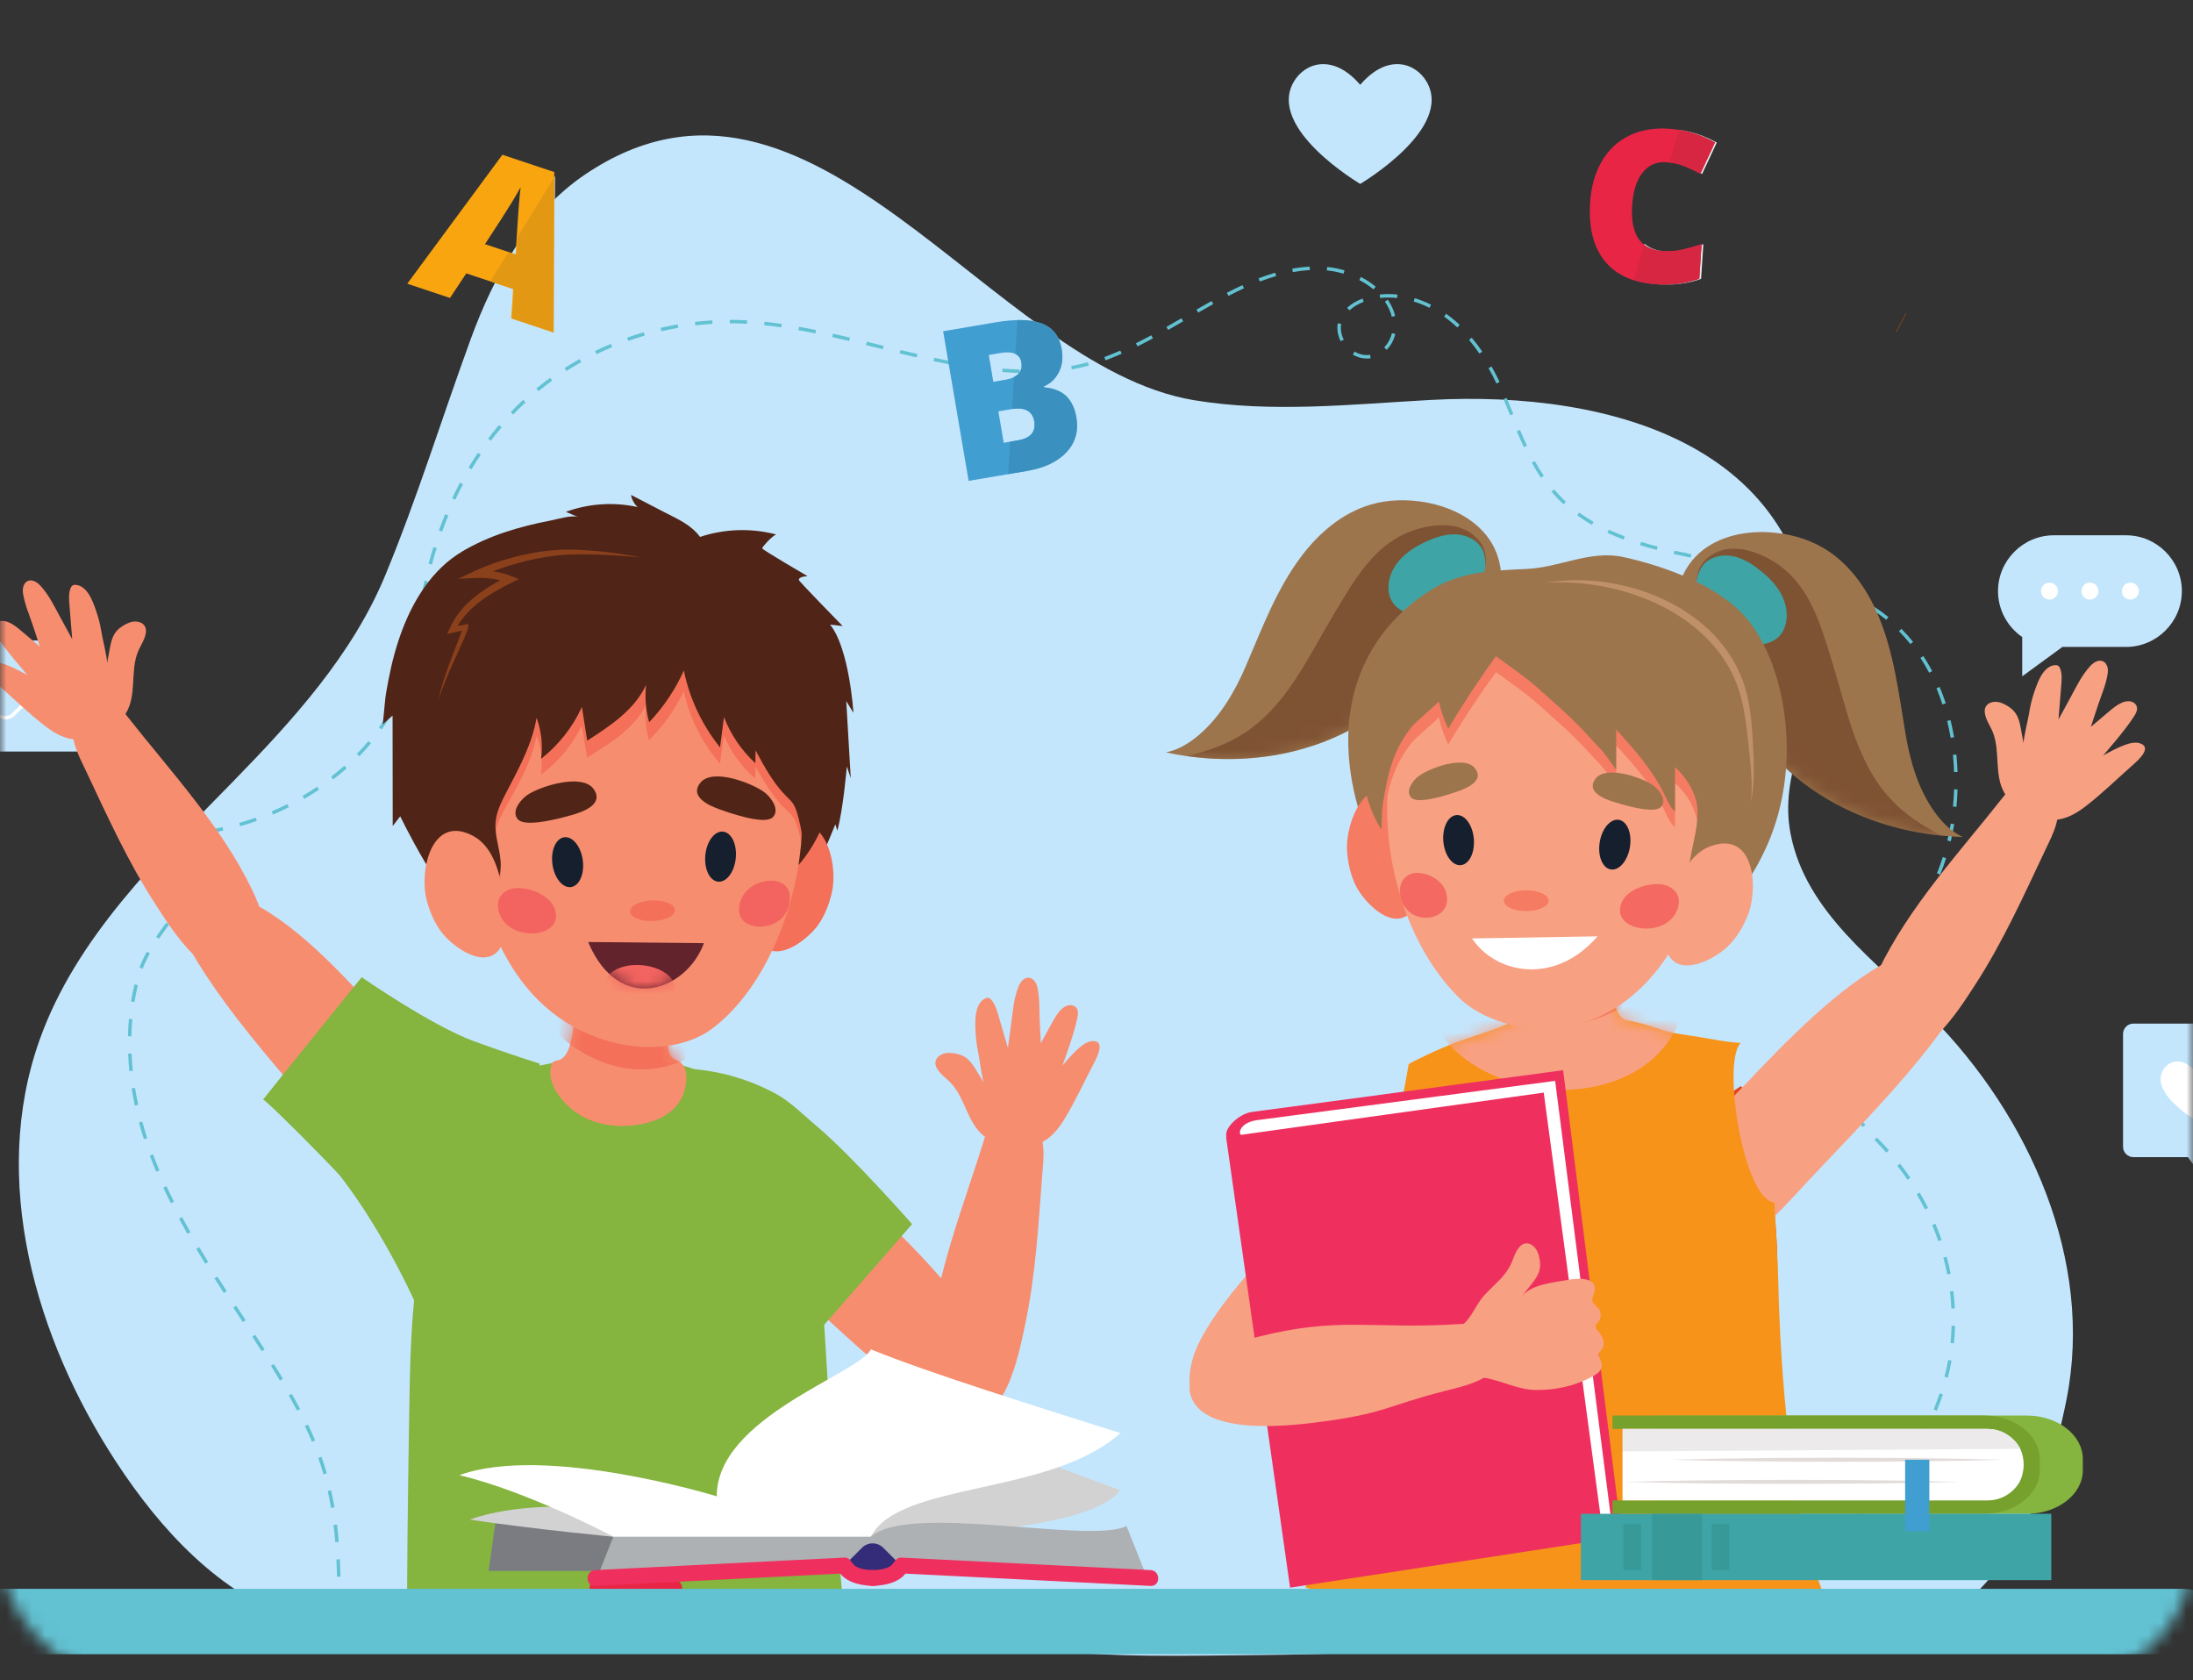 <?xml version="1.0" encoding="UTF-8"?> <svg xmlns="http://www.w3.org/2000/svg" width="171" height="131" viewBox="0 0 171 131" fill="none"><rect x="0" y="0" width="171" height="131" fill="#333333" stroke="none"/> <mask id="mask0_142_1481" style="mask-type:alpha" maskUnits="userSpaceOnUse" x="0" y="0" width="171" height="131"> <rect width="171" height="131" rx="10" fill="white"></rect> </mask> <g mask="url(#mask0_142_1481)"> <path d="M131.707 127.72C134.39 127.662 137.073 127.649 139.755 127.702C145.394 127.815 150.819 127.906 154.868 123.382C158.347 119.494 160.151 114.117 161.144 109.081C163.273 98.298 158.274 87.046 150.546 79.231C146.385 75.023 140.799 71.182 139.616 64.984C138.724 60.31 141.409 56.572 141.48 52.116C141.755 34.782 125.732 30.408 111.543 31.183C105.426 31.517 99.176 32.212 93.086 31.199C77.213 28.561 63.325 1.671 45.64 13.593C41.243 16.557 38.527 21.454 36.706 26.434C34.437 32.64 32.553 38.786 30.038 44.864C27.467 51.076 22.807 56.184 18.172 60.934C12.267 66.985 5.935 73.101 3.093 81.063C-0.797 91.959 2.732 104.326 9.07 114.005C12.543 119.307 17.108 124.255 23.103 126.315C26.945 127.635 30.611 127.386 34.298 127.137C36.686 126.976 39.083 126.815 41.543 127.08C49.227 127.907 56.829 127.766 64.543 127.524C70.102 127.351 75.751 127.917 81.263 128.595C86.754 129.272 92.465 129.082 98.027 129.043C109.271 128.963 120.497 127.959 131.707 127.72Z" fill="#C4E6FD"></path> <path d="M100.809 21.214L100.76 20.948C101.221 20.865 101.678 20.811 102.12 20.789L102.133 21.058C101.703 21.081 101.257 21.134 100.809 21.214ZM104.764 21.338C104.335 21.212 103.897 21.126 103.464 21.085L103.489 20.815C103.941 20.859 104.395 20.948 104.841 21.08L104.764 21.338ZM98.237 21.952L98.14 21.699C98.579 21.531 99.014 21.384 99.432 21.262L99.507 21.523C99.097 21.641 98.67 21.786 98.237 21.952ZM107.097 22.56C106.768 22.289 106.396 22.044 105.993 21.834L106.117 21.594C106.539 21.813 106.926 22.068 107.269 22.352L107.097 22.56ZM95.791 23.068L95.667 22.828C96.095 22.606 96.494 22.409 96.886 22.229L96.999 22.475C96.612 22.653 96.216 22.848 95.791 23.068ZM108.937 23.234C108.501 23.186 108.048 23.186 107.616 23.233L107.587 22.964C108.039 22.915 108.511 22.916 108.967 22.965L108.937 23.234ZM111.466 23.999C111.068 23.799 110.653 23.634 110.234 23.506L110.312 23.247C110.747 23.38 111.175 23.551 111.587 23.757L111.466 23.999ZM105.227 24.196L105.044 23.997C105.367 23.7 105.769 23.459 106.241 23.279L106.337 23.532C105.897 23.699 105.524 23.923 105.227 24.196ZM93.43 24.373L93.295 24.14C93.748 23.878 94.122 23.666 94.473 23.471L94.604 23.708C94.256 23.902 93.882 24.113 93.43 24.373ZM108.526 24.698C108.431 24.294 108.25 23.898 107.99 23.521L108.212 23.367C108.492 23.772 108.686 24.199 108.789 24.635L108.526 24.698ZM58.246 25.246C57.798 25.221 57.354 25.208 56.928 25.208H56.902V24.938H56.928C57.359 24.938 57.808 24.95 58.261 24.976L58.246 25.246ZM54.22 25.367L54.189 25.098C54.637 25.046 55.093 25.006 55.543 24.979L55.559 25.249C55.114 25.276 54.664 25.315 54.22 25.367ZM60.923 25.523C60.466 25.456 60.016 25.401 59.587 25.355L59.615 25.085C60.049 25.131 60.502 25.188 60.962 25.256L60.923 25.523ZM113.634 25.53C113.303 25.22 112.957 24.934 112.606 24.684L112.762 24.464C113.124 24.722 113.48 25.014 113.82 25.334L113.634 25.53ZM91.087 25.725L90.954 25.489C91.354 25.262 91.754 25.032 92.125 24.817L92.26 25.051C91.888 25.266 91.488 25.497 91.087 25.725ZM51.572 25.826L51.512 25.563C51.951 25.461 52.4 25.37 52.844 25.293L52.89 25.559C52.45 25.636 52.007 25.726 51.572 25.826ZM63.578 25.996C63.12 25.901 62.674 25.816 62.253 25.741L62.301 25.474C62.724 25.55 63.172 25.636 63.633 25.731L63.578 25.996ZM48.993 26.579L48.903 26.323C49.328 26.173 49.764 26.033 50.197 25.907L50.272 26.167C49.844 26.292 49.414 26.43 48.993 26.579ZM66.213 26.587C65.735 26.472 65.305 26.372 64.897 26.28L64.957 26.017C65.366 26.109 65.797 26.209 66.276 26.323L66.213 26.587ZM104.536 26.605C104.37 26.273 104.282 25.915 104.282 25.571C104.282 25.447 104.293 25.326 104.316 25.208L104.581 25.258C104.562 25.359 104.552 25.464 104.552 25.571C104.552 25.873 104.631 26.189 104.778 26.485L104.536 26.605ZM88.696 27.005L88.575 26.762C88.958 26.573 89.35 26.37 89.773 26.142L89.901 26.381C89.475 26.61 89.081 26.814 88.696 27.005ZM68.839 27.229L68.474 27.139C68.158 27.06 67.842 26.982 67.526 26.905L67.591 26.642C67.906 26.72 68.223 26.798 68.539 26.876L68.904 26.966L68.839 27.229ZM108.128 27.275L107.934 27.086C108.22 26.791 108.434 26.397 108.536 25.974L108.8 26.038C108.684 26.514 108.452 26.942 108.128 27.275ZM115.36 27.568C115.101 27.192 114.83 26.834 114.552 26.503L114.758 26.329C115.042 26.666 115.32 27.032 115.583 27.416L115.36 27.568ZM46.514 27.615L46.395 27.372C46.801 27.175 47.218 26.987 47.635 26.813L47.739 27.062C47.326 27.234 46.914 27.42 46.514 27.615ZM71.471 27.864C71.069 27.771 70.637 27.669 70.153 27.552L70.217 27.288C70.7 27.406 71.13 27.508 71.532 27.601L71.471 27.864ZM106.565 27.954C106.194 27.954 105.821 27.849 105.487 27.647L105.627 27.415C106 27.639 106.423 27.727 106.834 27.663L106.875 27.931C106.772 27.947 106.669 27.954 106.565 27.954ZM86.206 28.093L86.112 27.839C86.186 27.811 86.258 27.784 86.331 27.756C86.665 27.627 87.011 27.485 87.357 27.333L87.466 27.58C87.116 27.734 86.767 27.878 86.429 28.008C86.354 28.037 86.28 28.065 86.206 28.093ZM74.121 28.432C73.696 28.351 73.261 28.262 72.793 28.161L72.85 27.896C73.316 27.997 73.748 28.085 74.173 28.167L74.121 28.432ZM83.576 28.803L83.527 28.538C83.971 28.457 84.411 28.358 84.835 28.244L84.906 28.505C84.474 28.621 84.026 28.722 83.576 28.803ZM76.8 28.864C76.369 28.81 75.917 28.745 75.457 28.67L75.5 28.403C75.957 28.477 76.406 28.542 76.834 28.596L76.8 28.864ZM44.168 28.924L44.023 28.696C44.403 28.454 44.795 28.221 45.19 28L45.322 28.236C44.932 28.454 44.543 28.686 44.168 28.924ZM80.868 29.082L80.859 28.811C81.314 28.797 81.765 28.767 82.199 28.724L82.226 28.992C81.786 29.037 81.329 29.067 80.868 29.082ZM79.507 29.082C79.069 29.069 78.613 29.043 78.15 29.006L78.173 28.736C78.63 28.773 79.082 28.799 79.516 28.811L79.507 29.082ZM116.689 29.898C116.493 29.487 116.285 29.086 116.07 28.707L116.305 28.573C116.524 28.958 116.735 29.365 116.933 29.782L116.689 29.898ZM41.99 30.496L41.819 30.287C42.167 30.003 42.53 29.724 42.897 29.459L43.056 29.678C42.693 29.94 42.334 30.215 41.99 30.496ZM40.017 32.319L39.822 32.131L39.844 32.108C40.148 31.791 40.467 31.478 40.792 31.179L40.975 31.378C40.654 31.674 40.34 31.982 40.04 32.295L40.017 32.319ZM117.753 32.377L117.735 32.333C117.573 31.938 117.405 31.528 117.235 31.128L117.484 31.023C117.654 31.424 117.822 31.834 117.986 32.231L118.003 32.273L117.753 32.377ZM38.274 34.363L38.058 34.199C38.332 33.838 38.619 33.483 38.91 33.141L39.116 33.316C38.828 33.654 38.544 34.007 38.274 34.363ZM118.825 34.866C118.652 34.498 118.471 34.093 118.272 33.627L118.521 33.52C118.718 33.983 118.898 34.386 119.07 34.751L118.825 34.866ZM36.768 36.588L36.536 36.449C36.77 36.06 37.015 35.674 37.267 35.303L37.49 35.455C37.242 35.822 36.999 36.204 36.768 36.588ZM120.151 37.244C119.905 36.879 119.674 36.499 119.441 36.079L119.678 35.948C119.906 36.361 120.134 36.736 120.376 37.093L120.151 37.244ZM35.503 38.961L35.259 38.846C35.451 38.435 35.656 38.027 35.867 37.631L36.105 37.759C35.897 38.15 35.694 38.555 35.503 38.961ZM121.922 39.319C121.838 39.242 121.755 39.162 121.674 39.084C121.433 38.849 121.198 38.596 120.975 38.334L121.181 38.158C121.399 38.414 121.628 38.66 121.862 38.89C121.941 38.968 122.024 39.045 122.105 39.12L121.922 39.319ZM124.127 40.921C123.725 40.69 123.34 40.441 122.981 40.182L123.14 39.963C123.491 40.217 123.868 40.46 124.262 40.687L124.127 40.921ZM34.478 41.448L34.223 41.357C34.376 40.93 34.54 40.504 34.711 40.089L34.961 40.192C34.792 40.603 34.629 41.025 34.478 41.448ZM126.595 42.068C126.157 41.904 125.735 41.729 125.338 41.545L125.452 41.3C125.842 41.48 126.259 41.654 126.69 41.816L126.595 42.068ZM129.19 42.878C128.733 42.759 128.294 42.635 127.882 42.508L127.963 42.249C128.37 42.376 128.805 42.498 129.258 42.617L129.19 42.878ZM131.836 43.478C131.357 43.382 130.922 43.29 130.509 43.197L130.568 42.934C130.98 43.026 131.412 43.118 131.888 43.213L131.836 43.478ZM134.495 43.978C134.051 43.897 133.607 43.816 133.164 43.734L133.214 43.469C133.656 43.551 134.099 43.631 134.544 43.712L134.495 43.978ZM33.682 44.019L33.42 43.951C33.535 43.512 33.661 43.073 33.793 42.645L34.052 42.724C33.92 43.149 33.796 43.585 33.682 44.019ZM137.154 44.472C136.756 44.393 136.334 44.313 135.826 44.22L135.875 43.954C136.384 44.048 136.807 44.128 137.206 44.206L137.154 44.472ZM139.79 45.052C139.375 44.948 138.946 44.848 138.478 44.745L138.535 44.481C139.006 44.584 139.438 44.685 139.856 44.79L139.79 45.052ZM142.372 45.815C141.967 45.673 141.537 45.535 141.09 45.404L141.168 45.145C141.617 45.277 142.052 45.417 142.461 45.56L142.372 45.815ZM33.105 46.649L32.838 46.601C32.873 46.407 32.91 46.213 32.948 46.019C32.997 45.769 33.049 45.517 33.103 45.27L33.367 45.328C33.313 45.572 33.262 45.822 33.213 46.071C33.175 46.264 33.139 46.456 33.105 46.649ZM144.838 46.87C144.454 46.671 144.046 46.479 143.624 46.3L143.73 46.051C144.158 46.233 144.573 46.428 144.962 46.63L144.838 46.87ZM147.08 48.321C146.764 48.066 146.431 47.824 146.092 47.602C146.06 47.581 146.029 47.56 145.997 47.54L146.143 47.312C146.176 47.333 146.207 47.354 146.24 47.375C146.587 47.602 146.927 47.85 147.251 48.111L147.08 48.321ZM32.654 49.315L32.387 49.269C32.456 48.877 32.522 48.477 32.585 48.091L32.611 47.936L32.877 47.98L32.852 48.135C32.788 48.522 32.722 48.922 32.654 49.315ZM148.964 50.215C148.684 49.866 148.385 49.53 148.073 49.217L148.265 49.027C148.582 49.346 148.889 49.689 149.175 50.045L148.964 50.215ZM32.085 51.971L31.824 51.9C31.934 51.494 32.036 51.066 32.136 50.592L32.4 50.648C32.3 51.127 32.197 51.56 32.085 51.971ZM150.426 52.453C150.216 52.055 149.989 51.667 149.748 51.298L149.975 51.151C150.22 51.526 150.452 51.922 150.665 52.327L150.426 52.453ZM31.151 54.53L30.907 54.414C31.099 54.009 31.273 53.594 31.423 53.179L31.677 53.272C31.524 53.694 31.347 54.117 31.151 54.53ZM151.464 54.922C151.323 54.493 151.167 54.07 150.997 53.665L151.246 53.561C151.418 53.972 151.578 54.402 151.721 54.838L151.464 54.922ZM29.768 56.877L29.548 56.721C29.808 56.354 30.054 55.976 30.278 55.597L30.511 55.734C30.283 56.12 30.033 56.505 29.768 56.877ZM152.102 57.526C152.027 57.083 151.936 56.64 151.832 56.212L152.094 56.148C152.199 56.582 152.292 57.031 152.369 57.481L152.102 57.526ZM28.02 58.964L27.826 58.776C28.14 58.454 28.443 58.119 28.727 57.781L28.934 57.955C28.646 58.298 28.338 58.638 28.02 58.964ZM152.37 60.198C152.355 59.751 152.325 59.3 152.281 58.857L152.55 58.83C152.595 59.279 152.625 59.736 152.64 60.189L152.37 60.198ZM25.985 60.771L25.819 60.557C26.175 60.283 26.523 59.995 26.854 59.701L27.034 59.903C26.698 60.202 26.345 60.493 25.985 60.771ZM23.726 62.289L23.59 62.055C23.977 61.83 24.36 61.59 24.729 61.342L24.88 61.567C24.506 61.818 24.118 62.06 23.726 62.289ZM12.196 62.846L12.039 62.626C12.069 62.604 12.1 62.584 12.132 62.564C12.486 62.346 12.922 62.231 13.391 62.231L13.396 62.501H13.389C12.972 62.501 12.585 62.602 12.273 62.795C12.247 62.811 12.221 62.828 12.196 62.846ZM152.553 62.908L152.285 62.882C152.328 62.438 152.357 61.987 152.372 61.541L152.641 61.55C152.627 62.002 152.598 62.459 152.553 62.908ZM21.294 63.509L21.188 63.26C21.599 63.085 22.009 62.895 22.407 62.694L22.529 62.937C22.125 63.139 21.71 63.331 21.294 63.509ZM15.6 63.63C15.468 63.441 15.312 63.27 15.138 63.121C14.992 62.997 14.825 62.888 14.641 62.797L14.761 62.554C14.965 62.656 15.151 62.777 15.313 62.916C15.505 63.078 15.676 63.267 15.822 63.475L15.6 63.63ZM18.73 64.42L18.655 64.16C19.084 64.037 19.515 63.899 19.935 63.749L20.026 64.003C19.6 64.155 19.164 64.295 18.73 64.42ZM11.951 65.162C11.565 64.9 11.344 64.469 11.344 63.979C11.344 63.943 11.345 63.907 11.348 63.871L11.617 63.889C11.615 63.919 11.614 63.949 11.614 63.979C11.614 64.377 11.792 64.727 12.103 64.938L11.951 65.162ZM13.365 65.256L13.358 64.985C13.802 64.974 14.253 64.947 14.699 64.906L14.723 65.176C14.272 65.217 13.815 65.244 13.365 65.256ZM152.111 65.594L151.847 65.531C151.949 65.101 152.038 64.658 152.111 64.214L152.378 64.258C152.304 64.708 152.214 65.158 152.111 65.594ZM16.392 66.155L16.123 66.123C16.142 65.966 16.154 65.808 16.158 65.652C16.159 65.616 16.16 65.58 16.16 65.544C16.16 65.361 16.147 65.178 16.121 65.001C16.106 65.003 16.09 65.005 16.074 65.008L16.032 64.741C16.472 64.672 16.916 64.588 17.353 64.492L17.412 64.755C17.073 64.83 16.73 64.898 16.388 64.957C16.416 65.149 16.43 65.346 16.43 65.544C16.43 65.583 16.429 65.621 16.428 65.659C16.424 65.824 16.412 65.991 16.392 66.155ZM151.287 68.19L151.037 68.088C151.202 67.682 151.355 67.258 151.491 66.826L151.749 66.907C151.61 67.346 151.455 67.778 151.287 68.19ZM15.494 68.74L15.257 68.611C15.49 68.187 15.671 67.792 15.812 67.402L16.066 67.494C15.921 67.897 15.734 68.305 15.494 68.74ZM150.069 70.621L149.833 70.488C150.03 70.139 150.208 69.817 150.377 69.502C150.411 69.437 150.446 69.372 150.48 69.306L150.72 69.43C150.686 69.497 150.651 69.563 150.616 69.629C150.447 69.946 150.267 70.27 150.069 70.621ZM13.989 71.007L13.771 70.847C14.098 70.405 14.339 70.067 14.553 69.75L14.777 69.901C14.561 70.222 14.317 70.563 13.989 71.007ZM148.688 72.952L148.458 72.812C148.67 72.461 148.916 72.053 149.154 71.654L149.387 71.792C149.148 72.192 148.901 72.6 148.688 72.952ZM12.399 73.19L12.175 73.039C12.393 72.716 12.636 72.375 12.963 71.933L13.181 72.093C12.856 72.533 12.615 72.871 12.399 73.19ZM147.302 75.273L147.069 75.137C147.27 74.788 147.489 74.417 147.758 73.97L147.989 74.11C147.722 74.555 147.503 74.924 147.302 75.273ZM11.123 75.533L10.87 75.436C11.024 75.034 11.215 74.629 11.455 74.198L11.691 74.329C11.457 74.749 11.272 75.143 11.123 75.533ZM146.028 77.648L145.786 77.529C145.974 77.14 146.177 76.745 146.405 76.321L146.643 76.45C146.417 76.87 146.216 77.262 146.028 77.648ZM10.486 78.128L10.219 78.085C10.292 77.635 10.381 77.185 10.485 76.749L10.748 76.811C10.646 77.241 10.558 77.684 10.486 78.128ZM145.001 80.128L144.744 80.043C144.884 79.627 145.046 79.199 145.224 78.769L145.474 78.873C145.297 79.298 145.138 79.719 145.001 80.128ZM10.248 80.801L9.977 80.795C9.987 80.339 10.012 79.882 10.052 79.436L10.321 79.46C10.282 79.899 10.258 80.351 10.248 80.801ZM144.37 82.728L144.102 82.689C144.166 82.248 144.254 81.797 144.364 81.35L144.627 81.415C144.519 81.853 144.433 82.295 144.37 82.728ZM10.087 83.513C10.041 83.06 10.009 82.603 9.991 82.156L10.261 82.144C10.279 82.586 10.311 83.037 10.356 83.485L10.087 83.513ZM144.026 85.423C143.982 85.141 143.962 84.838 143.962 84.496C143.961 84.356 143.965 84.21 143.973 84.047L144.243 84.06C144.236 84.218 144.232 84.36 144.233 84.496C144.233 84.824 144.252 85.114 144.293 85.382L144.026 85.423ZM10.512 86.197C10.417 85.753 10.333 85.304 10.262 84.861L10.529 84.818C10.599 85.256 10.682 85.701 10.777 86.14L10.512 86.197ZM145.242 87.878C144.906 87.476 144.65 87.105 144.46 86.744L144.699 86.617C144.881 86.962 145.126 87.317 145.449 87.705L145.242 87.878ZM11.223 88.82C11.082 88.39 10.951 87.952 10.833 87.518L11.094 87.447C11.211 87.877 11.341 88.31 11.48 88.736L11.223 88.82ZM147.086 89.864C146.957 89.718 146.824 89.573 146.691 89.433C146.548 89.28 146.4 89.127 146.253 88.974L146.163 88.882L146.357 88.694L146.446 88.786C146.595 88.94 146.743 89.093 146.889 89.248C147.022 89.389 147.157 89.536 147.288 89.684L147.086 89.864ZM12.182 91.36C12.004 90.938 11.833 90.515 11.677 90.1L11.93 90.004C12.085 90.415 12.254 90.836 12.431 91.254L12.182 91.36ZM148.738 91.982C148.487 91.614 148.221 91.249 147.946 90.896L148.16 90.73C148.438 91.087 148.707 91.457 148.961 91.83L148.738 91.982ZM13.328 93.819C13.121 93.409 12.921 92.999 12.735 92.599L12.98 92.484C13.165 92.882 13.363 93.289 13.569 93.696L13.328 93.819ZM150.099 94.296C149.9 93.899 149.684 93.502 149.457 93.117L149.69 92.98C149.919 93.37 150.139 93.772 150.341 94.175L150.099 94.296ZM14.615 96.204C14.386 95.803 14.165 95.404 13.957 95.02L14.194 94.891C14.401 95.274 14.622 95.671 14.85 96.07L14.615 96.204ZM151.142 96.771C150.998 96.35 150.837 95.928 150.663 95.516L150.912 95.411C151.088 95.828 151.251 96.256 151.398 96.683L151.142 96.771ZM16.004 98.531C15.758 98.133 15.521 97.744 15.3 97.374L15.532 97.235C15.752 97.604 15.988 97.992 16.234 98.388L16.004 98.531ZM151.837 99.364C151.752 98.927 151.651 98.487 151.535 98.055L151.796 97.985C151.914 98.423 152.018 98.869 152.103 99.312L151.837 99.364ZM17.455 100.816C17.188 100.403 16.949 100.03 16.724 99.677L16.952 99.532C17.176 99.885 17.415 100.257 17.682 100.669L17.455 100.816ZM152.16 102.027C152.139 101.583 152.101 101.133 152.047 100.69L152.316 100.657C152.37 101.107 152.409 101.563 152.43 102.013L152.16 102.027ZM18.933 103.082L18.193 101.951L18.419 101.803L19.16 102.934L18.933 103.082ZM152.361 104.735L152.092 104.708C152.136 104.265 152.165 103.815 152.176 103.368L152.447 103.376C152.435 103.828 152.405 104.286 152.361 104.735ZM20.404 105.35C20.18 105 19.941 104.629 19.672 104.214L19.899 104.067C20.168 104.482 20.408 104.854 20.632 105.204L20.404 105.35ZM151.884 107.414L151.622 107.348C151.733 106.914 151.828 106.473 151.907 106.036L152.173 106.084C152.094 106.527 151.996 106.974 151.884 107.414ZM21.833 107.642C21.689 107.404 21.54 107.16 21.378 106.898C21.295 106.763 21.211 106.627 21.126 106.491L21.356 106.349C21.44 106.484 21.524 106.62 21.608 106.756C21.771 107.019 21.92 107.263 22.064 107.502L21.833 107.642ZM23.166 109.986C22.966 109.608 22.747 109.211 22.516 108.805L22.751 108.671C22.984 109.079 23.204 109.479 23.405 109.859L23.166 109.986ZM151.024 109.995L150.775 109.892C150.945 109.478 151.103 109.055 151.243 108.634L151.5 108.72C151.357 109.147 151.197 109.575 151.024 109.995ZM24.326 112.415C24.158 112.016 23.971 111.602 23.773 111.189L24.017 111.072C24.217 111.489 24.405 111.907 24.575 112.31L24.326 112.415ZM149.82 112.433L149.585 112.297C149.81 111.91 150.023 111.512 150.22 111.114L150.462 111.234C150.263 111.638 150.047 112.041 149.82 112.433ZM148.311 114.694L148.095 114.53C148.367 114.174 148.629 113.807 148.876 113.437L149.1 113.588C148.851 113.961 148.586 114.334 148.311 114.694ZM25.223 114.947C25.157 114.716 25.087 114.485 25.015 114.262C24.951 114.067 24.884 113.867 24.813 113.668L25.068 113.577C25.139 113.779 25.208 113.981 25.272 114.178C25.345 114.405 25.416 114.639 25.483 114.873L25.223 114.947ZM146.534 116.752L146.341 116.563C146.652 116.243 146.958 115.909 147.25 115.573L147.454 115.75C147.16 116.09 146.85 116.427 146.534 116.752ZM25.814 117.569C25.738 117.121 25.651 116.677 25.555 116.249L25.819 116.191C25.916 116.622 26.004 117.071 26.081 117.524L25.814 117.569ZM144.527 118.583L144.356 118.373C144.703 118.091 145.046 117.796 145.374 117.497L145.557 117.697C145.224 118 144.878 118.298 144.527 118.583ZM142.425 120.099L142.28 119.871C142.62 119.652 142.959 119.423 143.288 119.187L143.445 119.407C143.114 119.645 142.77 119.878 142.425 120.099ZM26.145 120.241C26.107 119.784 26.061 119.333 26.008 118.901L26.277 118.868C26.33 119.304 26.377 119.758 26.415 120.219L26.145 120.241ZM26.28 122.934C26.27 122.47 26.254 122.017 26.233 121.586L26.503 121.573C26.524 122.006 26.54 122.462 26.551 122.928L26.28 122.934ZM26.556 125.637L26.285 125.633C26.292 125.179 26.295 124.762 26.295 124.358V124.283L26.566 124.283L26.566 124.358C26.566 124.763 26.562 125.182 26.556 125.637ZM26.495 128.343L26.224 128.335C26.236 127.886 26.249 127.435 26.259 126.984L26.53 126.99C26.519 127.442 26.507 127.893 26.495 128.343Z" fill="#62C2D2"></path> <path d="M165.779 41.735H160.149C157.755 41.735 155.796 43.694 155.796 46.088C155.796 47.568 156.545 48.881 157.683 49.668V52.731L160.816 50.44H165.779C168.173 50.44 170.131 48.481 170.131 46.088C170.131 43.694 168.173 41.735 165.779 41.735Z" fill="#C4E6FD"></path> <path d="M160.472 46.087C160.472 46.452 160.175 46.748 159.811 46.748C159.446 46.748 159.15 46.452 159.15 46.087C159.15 45.722 159.446 45.427 159.811 45.427C160.175 45.427 160.472 45.722 160.472 46.087Z" fill="white"></path> <path d="M163.625 46.087C163.625 46.452 163.329 46.748 162.964 46.748C162.599 46.748 162.304 46.452 162.304 46.087C162.304 45.722 162.599 45.427 162.964 45.427C163.329 45.427 163.625 45.722 163.625 46.087Z" fill="white"></path> <path d="M166.778 46.088C166.778 46.452 166.483 46.748 166.117 46.748C165.753 46.748 165.457 46.452 165.457 46.088C165.457 45.723 165.753 45.427 166.117 45.427C166.483 45.427 166.778 45.723 166.778 46.088Z" fill="white"></path> <path d="M111.241 6.369C110.373 4.884 108.182 4.138 106.063 6.614C103.945 4.138 101.754 4.884 100.886 6.369C98.746 10.029 106.063 14.338 106.063 14.338C106.063 14.338 113.38 10.029 111.241 6.369Z" fill="#C4E6FD"></path> <path d="M6.096 58.596H-5.258C-5.705 58.596 -6.07 58.23 -6.07 57.785V50.748C-6.07 50.302 -5.705 49.937 -5.258 49.937H6.096C6.543 49.937 6.908 50.302 6.908 50.748V57.785C6.908 58.23 6.543 58.596 6.096 58.596Z" fill="#C4E6FD"></path> <path d="M0.419 56.093C0.167 56.093 -0.085 56.003 -0.273 55.821L-5.954 50.312L-5.766 50.118L-0.084 55.627C0.188 55.892 0.649 55.892 0.922 55.627L6.604 50.118L6.792 50.312L1.11 55.821C0.923 56.003 0.671 56.093 0.419 56.093Z" fill="white"></path> <path d="M179.725 90.219H166.356C165.908 90.219 165.545 89.855 165.545 89.408V80.618C165.545 80.17 165.908 79.807 166.356 79.807H179.725C180.173 79.807 180.536 80.17 180.536 80.618V89.408C180.536 89.855 180.173 90.219 179.725 90.219Z" fill="#C4E6FD"></path> <path d="M173.041 93.509L175.669 89.964H170.412L173.041 93.509Z" fill="#C4E6FD"></path> <path d="M173.741 83.432C173.315 82.703 172.241 82.338 171.202 83.552C170.164 82.338 169.089 82.703 168.664 83.432C167.615 85.227 171.202 87.338 171.202 87.338C171.202 87.338 174.789 85.227 173.741 83.432Z" fill="white"></path> <path d="M147.893 25.898L147.833 25.866L148.593 24.417L148.653 24.448L147.893 25.898Z" fill="#7A4221"></path> <path d="M40.204 19.833L40.334 17.829C40.358 17.382 40.397 16.806 40.452 16.102C40.508 15.398 40.557 14.897 40.599 14.598C40.466 14.844 40.232 15.244 39.897 15.798C39.562 16.351 38.868 17.431 37.816 19.037L40.204 19.833ZM39.857 24.818L40.005 22.53L36.357 21.316L35.088 23.23L31.756 22.12L39.173 12.067L43.22 13.415L43.174 25.924L39.857 24.818Z" fill="#F9A510"></path> <path d="M43.212 15.575L43.218 13.82L43.275 13.728L43.268 15.52C43.249 15.538 43.231 15.556 43.212 15.575Z" fill="#EBEBEA"></path> <path d="M43.23 25.942L43.174 25.924L43.212 15.575C43.231 15.556 43.249 15.539 43.268 15.52L43.23 25.942Z" fill="#CEE0DD"></path> <path d="M43.174 25.924L41.276 25.291L39.912 24.837L40.06 22.549L38.233 21.94L39.642 19.646L40.201 19.831L40.204 19.833L40.259 19.851L40.347 18.496L43.218 13.82L43.212 15.574L43.174 25.924Z" fill="#E39814"></path> <path d="M77.849 32.073L78.265 34.523L79.374 34.334C80.359 34.166 80.78 33.667 80.639 32.837C80.573 32.449 80.39 32.174 80.092 32.011C79.793 31.849 79.393 31.81 78.894 31.895L77.849 32.073ZM77.456 29.767L78.405 29.606C78.857 29.529 79.19 29.376 79.407 29.147C79.622 28.919 79.699 28.622 79.636 28.254C79.525 27.6 78.974 27.357 77.985 27.526L77.1 27.677L77.456 29.767ZM73.541 25.828L77.61 25.134C79.195 24.865 80.412 24.899 81.261 25.239C82.11 25.579 82.619 26.246 82.789 27.241C82.9 27.895 82.828 28.483 82.572 29.002C82.316 29.522 81.925 29.895 81.399 30.122L81.413 30.201C82.169 30.27 82.747 30.5 83.147 30.891C83.548 31.283 83.809 31.834 83.93 32.547C84.112 33.606 83.856 34.508 83.164 35.252C82.474 35.997 81.441 36.486 80.069 36.72L75.529 37.493L73.541 25.828Z" fill="#419ED1"></path> <path d="M78.612 36.967L80.069 36.719C81.442 36.485 82.473 35.996 83.165 35.252C83.856 34.507 84.112 33.606 83.931 32.547C83.809 31.834 83.548 31.282 83.148 30.89C82.748 30.5 82.169 30.269 81.413 30.201L81.4 30.121C81.925 29.895 82.316 29.521 82.572 29.002C82.829 28.482 82.901 27.895 82.789 27.241C82.619 26.246 82.111 25.579 81.261 25.239C80.788 25.05 80.202 24.955 79.5 24.955C79.495 24.955 79.493 24.955 79.488 24.955C79.496 24.955 79.505 24.955 79.513 24.955C80.213 24.955 80.802 25.048 81.274 25.237C82.123 25.577 82.632 26.244 82.801 27.239C82.913 27.893 82.841 28.48 82.584 29C82.328 29.52 81.937 29.893 81.412 30.119L81.426 30.199C82.182 30.267 82.76 30.497 83.161 30.888C83.561 31.28 83.822 31.832 83.944 32.545C84.125 33.603 83.868 34.505 83.177 35.249C82.486 35.994 81.454 36.483 80.082 36.718L78.612 36.967ZM78.765 34.438L79.379 34.332C79.378 34.333 79.377 34.333 79.374 34.333L78.765 34.438ZM78.918 31.891C78.968 31.882 79.017 31.876 79.066 31.87C79.017 31.876 78.968 31.883 78.918 31.891ZM79.068 29.397V29.396C79.088 29.386 79.106 29.377 79.123 29.366C79.106 29.377 79.088 29.387 79.068 29.397Z" fill="#EBEBEA"></path> <path d="M78.612 36.967L78.765 34.438L79.374 34.333C79.377 34.333 79.378 34.333 79.379 34.332L79.387 34.331C80.371 34.163 80.793 33.664 80.652 32.835C80.585 32.447 80.403 32.172 80.104 32.008C79.909 31.902 79.669 31.849 79.387 31.849C79.286 31.849 79.179 31.856 79.066 31.87C79.017 31.876 78.968 31.882 78.918 31.891L79.068 29.397C79.088 29.387 79.106 29.377 79.123 29.366C79.238 29.303 79.339 29.23 79.419 29.145C79.635 28.916 79.712 28.619 79.65 28.251C79.595 27.936 79.436 27.718 79.177 27.594L79.337 24.957C79.387 24.956 79.438 24.955 79.488 24.955C79.493 24.955 79.495 24.955 79.5 24.955C80.202 24.955 80.788 25.05 81.261 25.239C82.111 25.579 82.619 26.246 82.789 27.241C82.901 27.895 82.829 28.482 82.572 29.002C82.316 29.521 81.925 29.895 81.4 30.121L81.413 30.201C82.169 30.269 82.748 30.5 83.148 30.89C83.548 31.282 83.809 31.834 83.931 32.547C84.112 33.606 83.856 34.507 83.165 35.252C82.473 35.996 81.442 36.485 80.069 36.719L78.612 36.967Z" fill="#3A90BF"></path> <path d="M129.917 12.65C129.158 12.6 128.545 12.872 128.078 13.464C127.612 14.058 127.342 14.902 127.269 15.995C127.119 18.267 127.908 19.46 129.636 19.575C130.158 19.61 130.669 19.57 131.169 19.457C131.668 19.344 132.173 19.202 132.682 19.031L132.503 21.728C131.488 22.099 130.359 22.242 129.116 22.161C127.334 22.042 126.002 21.435 125.12 20.338C124.239 19.241 123.863 17.716 123.992 15.761C124.073 14.539 124.374 13.48 124.896 12.585C125.418 11.689 126.127 11.021 127.025 10.581C127.921 10.14 128.954 9.958 130.123 10.036C131.399 10.12 132.601 10.478 133.726 11.11L132.582 13.557C132.16 13.323 131.735 13.122 131.308 12.954C130.882 12.784 130.418 12.684 129.917 12.65Z" fill="#E92545"></path> <path d="M129.923 22.192C129.705 22.192 129.482 22.185 129.256 22.17C129.233 22.168 129.211 22.167 129.188 22.165C129.39 22.177 129.588 22.183 129.783 22.183C130.766 22.183 131.674 22.032 132.503 21.729L132.678 19.088C132.726 19.072 132.774 19.056 132.821 19.04L132.643 21.738C131.813 22.041 130.907 22.192 129.923 22.192ZM129.712 19.58C129.687 19.578 129.662 19.577 129.636 19.575C129.053 19.536 128.577 19.375 128.207 19.091L128.233 19.005C128.605 19.337 129.098 19.529 129.712 19.58Z" fill="#EBEBEA"></path> <path d="M129.784 22.183C129.588 22.183 129.39 22.177 129.188 22.165C128.521 22.116 127.92 21.995 127.381 21.807L128.207 19.09C128.576 19.375 129.053 19.536 129.636 19.575C129.661 19.577 129.687 19.578 129.713 19.58C129.733 19.581 129.755 19.583 129.776 19.585C129.899 19.592 130.021 19.597 130.142 19.597C130.537 19.597 130.926 19.553 131.309 19.467C131.761 19.365 132.217 19.238 132.678 19.087L132.503 21.728C131.673 22.031 130.767 22.183 129.784 22.183Z" fill="#D62642"></path> <path d="M132.722 13.566C132.684 13.546 132.645 13.524 132.607 13.503L133.726 11.11C132.841 10.614 131.911 10.287 130.933 10.128L130.936 10.119C131.964 10.269 132.94 10.601 133.866 11.119L132.722 13.566Z" fill="#EBEBEA"></path> <path d="M132.607 13.503C132.223 13.296 131.837 13.116 131.448 12.962C131.051 12.806 130.621 12.71 130.16 12.669L130.933 10.128C131.911 10.286 132.841 10.613 133.726 11.11L132.607 13.503Z" fill="#D62642"></path> <path d="M68.177 106.123C64.876 103.328 61.725 100.156 58.643 97.329C57.398 96.188 56.139 94.988 55.34 93.558C53.381 90.05 54.668 86.823 58.409 87.219C62.022 87.601 64.681 90.999 67.344 93.51C70.585 96.565 74.936 100.786 76.914 104.669C77.837 106.481 78.058 108.626 76.953 109.836C76.473 110.361 75.742 110.679 74.921 110.578C74.106 110.477 73.3 109.989 72.554 109.484C71.063 108.473 69.606 107.333 68.177 106.123Z" fill="#F78D6F"></path> <path d="M71.124 95.441C71.124 95.441 63.762 103.886 63.051 104.668C62.869 104.869 58.265 100.677 57.939 100.405C56.453 99.161 55.057 97.774 53.941 96.184C52.724 94.451 51.87 92.29 51.948 90.145C52.032 87.819 53.046 85.467 53.953 83.347C56.264 83.523 58.535 84.2 60.566 85.317C61.66 85.919 62.76 87.033 63.734 87.849C66.413 90.094 71.124 95.441 71.124 95.441Z" fill="#85B43F"></path> <path d="M78.541 86.653C79.229 86.552 79.984 86.865 80.465 87.371C81.626 88.59 81.381 90.139 81.267 91.638C80.972 95.503 80.745 99.529 79.914 103.384C79.459 105.498 78.391 111.367 74.927 110.685C74.201 110.542 73.614 110.009 73.228 109.404C72.408 108.117 72.356 106.522 72.477 105.023C72.924 99.486 75.103 94.119 76.746 88.828C76.992 88.037 77.307 87.162 78.08 86.793C78.228 86.723 78.382 86.677 78.541 86.653Z" fill="#F78D6F"></path> <path d="M79.873 89.374C78.813 89.408 77.556 89.25 76.706 88.562C75.42 87.523 75.265 85.641 74.158 84.454C73.792 84.062 73.299 83.756 73.042 83.272C72.681 82.593 73.309 82.101 73.962 82.091C74.343 82.085 74.791 82.172 75.132 82.348C75.589 82.585 75.879 83.044 76.147 83.484C76.34 83.799 76.532 84.114 76.724 84.429C76.584 84.2 76.372 82.514 76.286 82.12C76.103 81.265 76.026 80.388 76.059 79.515C76.084 78.879 76.234 78.143 76.803 77.857C76.883 77.816 76.974 77.786 77.063 77.802C77.162 77.82 77.242 77.891 77.309 77.967C77.587 78.283 77.713 78.701 77.832 79.105C78.085 79.971 78.593 81.704 78.593 81.704C78.593 81.704 78.752 80.473 78.835 79.901C78.947 79.127 78.996 78.368 79.196 77.605C79.259 77.366 79.329 77.128 79.425 76.899C79.566 76.566 79.831 76.215 80.195 76.227C80.417 76.235 80.616 76.388 80.734 76.578C80.852 76.767 80.901 76.991 80.938 77.212C81.018 77.682 81.042 78.153 81.048 78.63C81.06 79.564 81.157 81.337 81.157 81.337C81.157 81.337 81.745 80.27 82.039 79.736C82.237 79.376 82.439 79.009 82.733 78.721C82.899 78.559 83.1 78.42 83.33 78.379C83.559 78.338 83.818 78.414 83.951 78.605C84.098 78.816 84.06 79.1 84.011 79.352C83.761 80.635 82.842 83.087 82.842 83.087C82.842 83.087 83.805 81.906 84.426 81.477C84.65 81.322 84.9 81.188 85.172 81.169C86.222 81.1 85.549 82.422 85.302 82.893C84.536 84.352 83.839 85.884 82.979 87.289C82.334 88.342 81.478 89.254 80.183 89.357C80.081 89.365 79.977 89.371 79.873 89.374Z" fill="#F78D6F"></path> <path d="M35.919 86.63C35.324 88.756 33.724 90.597 33.563 92.771C33.455 94.242 33.244 95.578 32.944 97.028C31.986 101.668 31.97 106.402 31.893 111.101C31.814 115.922 31.692 125.416 31.771 125.561C31.925 125.847 44.703 126.557 50.714 126.51C52.984 126.491 55.26 126.473 57.513 126.229C59.925 125.968 63.421 125.45 65.748 124.838C65.288 121.581 64.208 101.317 64.019 99.775C63.132 92.553 61.706 85.105 52.455 82.868C50.522 82.401 48.486 82.215 46.483 82.353C44.569 82.484 42.954 82.923 41.11 83.282C40.596 83.382 40.066 83.395 39.539 83.405C38.5 83.424 37.431 83.382 36.405 83.444C36.714 84.369 36.174 85.719 35.919 86.63Z" fill="#85B43F"></path> <path d="M53.513 84.146C53.543 83.431 53.361 82.878 52.664 82.618C52.029 82.38 52.085 81.459 52.04 80.916C51.964 79.999 51.876 79.083 51.907 78.162C51.937 77.06 51.946 75.954 52.006 74.855C50.772 74.624 49.772 74.508 48.462 74.556C47.377 74.596 46.294 74.496 45.211 74.552C45.123 74.557 45.029 74.564 44.968 74.616C44.906 74.667 44.894 74.748 44.887 74.822C44.742 76.31 44.885 77.817 44.77 79.308C44.708 80.129 44.577 82.443 43.516 82.67C43.422 82.69 43.323 82.693 43.237 82.734C43.106 82.796 43.028 82.935 42.988 83.074C42.577 84.523 43.902 86.058 45.013 86.798C46.212 87.599 47.688 87.879 49.111 87.769C51.296 87.601 53.41 86.605 53.513 84.146Z" fill="#F78D6F"></path> <mask id="mask1_142_1481" style="mask-type:luminance" maskUnits="userSpaceOnUse" x="42" y="74" width="12" height="14"> <path d="M53.513 84.146C53.543 83.431 53.361 82.878 52.664 82.618C52.029 82.38 52.085 81.459 52.04 80.916C51.964 79.999 51.876 79.083 51.907 78.162C51.937 77.06 51.946 75.954 52.006 74.855C50.772 74.624 49.772 74.508 48.462 74.556C47.95 74.574 47.439 74.562 46.928 74.55C46.355 74.536 45.783 74.522 45.211 74.552C45.123 74.557 45.029 74.564 44.968 74.616C44.906 74.667 44.894 74.748 44.887 74.822C44.742 76.31 44.885 77.817 44.77 79.308C44.708 80.129 44.577 82.443 43.516 82.67C43.422 82.69 43.323 82.693 43.237 82.734C43.106 82.796 43.028 82.935 42.988 83.074C42.577 84.523 43.902 86.058 45.013 86.798C46.212 87.599 47.688 87.879 49.111 87.769C51.296 87.601 53.41 86.605 53.513 84.146Z" fill="white"></path> </mask> <g mask="url(#mask1_142_1481)"> <path d="M38.419 66.262C38.458 64.037 38.803 61.928 39.421 60.18C42.086 52.639 51.949 50.853 57.812 56.33C64.35 62.44 61.653 76.893 54.632 81.92C52.755 83.263 50.221 83.721 47.967 83.12C41.148 81.305 38.294 73.213 38.419 66.262Z" fill="#F47058"></path> </g> <path d="M7.449 54.439C6.771 54.59 6.178 55.152 5.909 55.797C5.261 57.351 6.043 58.71 6.686 60.069C8.343 63.573 9.996 67.251 12.151 70.554C13.332 72.365 16.428 77.464 19.419 75.588C20.046 75.195 20.404 74.488 20.547 73.784C20.853 72.289 20.331 70.781 19.682 69.424C17.284 64.413 13.329 60.181 9.904 55.828C9.391 55.177 8.783 54.472 7.93 54.404C7.767 54.392 7.606 54.404 7.449 54.439Z" fill="#F78D6F"></path> <path d="M39.738 73.59C39.926 73.668 40.114 73.755 40.303 73.858C41.617 74.567 42.919 75.417 44.028 76.418C45.555 77.8 45.913 79.233 48.16 79.708C50.234 80.147 52.294 78.985 53.99 77.714C55.397 76.659 56.622 75.223 58.066 74.285C59.152 73.58 60.145 72.8 61.075 71.906C61.937 71.078 62.293 69.916 62.911 68.922C63.818 67.465 64.493 65.863 65.138 64.27C65.187 64.436 65.238 64.601 65.288 64.766C65.751 63.136 66.032 59.753 66.032 59.753L66.339 60.673L65.987 54.666L66.547 55.574C66.547 55.574 66.24 50.582 64.729 48.701C65.056 48.738 65.709 48.811 65.709 48.811C65.709 48.811 62.302 45.336 62.293 45.222C62.268 44.934 62.973 44.923 62.973 44.923C62.973 44.923 59.449 42.875 59.431 42.75C59.42 42.67 60.116 41.864 60.516 41.669C58.576 41.159 56.488 41.228 54.585 41.863C53.878 40.901 52.829 40.466 51.803 39.935C50.937 39.485 50.069 39.037 49.203 38.587C49.267 38.947 49.45 39.285 49.717 39.535C47.868 39.124 45.902 39.254 44.124 39.907C44.449 40.045 44.775 40.183 45.1 40.322C44.622 40.119 43.431 40.49 42.929 40.586C40.539 41.044 38.127 41.748 36.026 43.005C33.751 44.365 32.285 46.69 31.364 49.118C30.886 50.379 30.543 51.69 30.291 53.014C30.176 53.618 30.052 54.235 30.005 54.847C29.976 55.221 29.847 56.469 29.847 56.469L30.611 55.79L30.622 64.405L31.208 63.646C31.208 63.646 34.338 70.19 37.111 72.386C37.957 73.037 38.843 73.216 39.738 73.59Z" fill="#502416"></path> <path d="M61.057 64.671C64.238 62.803 65.371 67.252 64.883 69.498C64.681 70.426 64.345 71.335 63.797 72.111C63.059 73.155 60.908 74.915 59.606 73.837C59.015 73.348 58.93 72.49 58.888 71.724C58.778 69.67 58.9 65.938 61.057 64.671Z" fill="#F47058"></path> <path d="M36.91 63.858C36.903 61.376 37.238 59.017 37.887 57.053C40.684 48.584 51.641 46.364 58.306 52.336C65.737 58.997 62.623 74.899 55.53 80.201C53.469 81.743 50.441 81.917 47.915 81.301C40.269 79.434 36.932 71.612 36.91 63.858Z" fill="#F78D6F"></path> <path d="M39.559 62.713C39.523 62.776 39.489 62.84 39.453 62.903C39.06 63.614 38.668 64.357 38.625 65.158C38.568 66.233 39.067 67.251 39.031 68.331C38.997 69.31 38.551 70.156 37.986 70.975C37.88 71.128 37.766 71.282 37.605 71.381C37.122 71.678 36.483 71.369 36.051 71.011C35.38 70.454 35.236 68.538 34.737 67.838C33.246 65.744 32.468 64.33 32.008 61.843C31.689 60.123 30.926 58.646 31.456 56.967C31.983 55.301 33.032 54.529 34.324 53.365C38.228 49.848 44.157 47.977 49.92 48.211C51.945 48.293 53.608 48.917 55.517 49.387C56.621 49.658 57.757 49.904 58.737 50.478C59.837 51.123 60.88 51.904 61.888 52.676C63.126 53.625 63.685 54.242 64.082 55.701C64.216 56.192 64.545 57.242 64.57 57.748C64.662 59.587 64.212 61.099 63.888 62.915C63.563 64.731 63.639 65.397 62.363 66.79C62.587 66.546 62.553 66.068 62.483 65.727C62.373 65.191 62.178 64.266 61.896 63.785C61.756 63.545 61.536 63.359 61.331 63.167C60.301 62.201 59.598 60.976 58.909 59.77C58.902 60.083 58.895 60.396 58.889 60.709C57.814 59.776 56.971 58.608 56.446 57.323C56.343 58.064 56.241 58.804 56.139 59.545C54.739 57.911 53.763 55.956 53.319 53.895C52.653 55.294 51.734 56.586 50.615 57.698C50.348 56.807 50.267 55.867 50.377 54.946C49.48 56.782 47.584 57.969 45.78 59.059C45.643 58.234 45.506 57.409 45.368 56.584C44.646 58.069 43.545 59.388 42.185 60.398C42.328 59.385 42.206 58.341 41.833 57.383C41.492 59.279 40.506 61.006 39.559 62.713Z" fill="#F47058"></path> <path d="M39.568 61.614C39.533 61.681 39.498 61.748 39.463 61.814C39.07 62.568 38.678 63.354 38.636 64.204C38.579 65.342 39.08 66.421 39.044 67.565C39.011 68.603 38.565 69.499 38 70.366C37.895 70.527 37.781 70.691 37.619 70.796C37.137 71.11 36.498 70.782 36.066 70.403C35.394 69.812 34.856 69.085 34.357 68.344C32.864 66.123 31.659 63.664 31.197 61.029C30.878 59.207 30.932 57.299 31.462 55.521C31.987 53.756 33.036 52.938 34.327 51.706C38.229 47.982 44.157 46.004 49.92 46.255C51.945 46.344 53.609 47.006 55.518 47.505C56.622 47.793 57.758 48.054 58.739 48.663C59.839 49.347 60.882 50.175 61.891 50.994C63.13 52 64.38 53.161 64.778 54.707C64.912 55.227 64.943 55.768 64.968 56.305C65.061 58.254 65.106 60.219 64.783 62.143C64.459 64.067 63.541 65.97 62.266 67.446C62.408 66.435 62.565 65.183 62.494 64.821C62.384 64.253 62.188 63.273 61.906 62.763C61.766 62.51 61.545 62.313 61.34 62.109C60.311 61.084 59.606 59.787 58.915 58.508C58.91 58.839 58.904 59.171 58.898 59.502C57.822 58.514 56.977 57.275 56.452 55.913C56.35 56.698 56.248 57.483 56.146 58.269C54.745 56.536 53.768 54.463 53.323 52.279C52.657 53.762 51.739 55.13 50.621 56.308C50.353 55.363 50.272 54.367 50.381 53.391C49.486 55.336 47.59 56.592 45.788 57.746C45.65 56.872 45.511 55.998 45.374 55.124C44.653 56.696 43.552 58.092 42.193 59.162C42.335 58.09 42.212 56.983 41.839 55.968C41.499 57.977 40.513 59.805 39.568 61.614Z" fill="#502416"></path> <path d="M36.886 65.171C33.63 63.437 32.681 67.929 33.263 70.154C33.502 71.072 33.876 71.967 34.456 72.718C35.237 73.731 37.458 75.401 38.715 74.27C39.285 73.757 39.335 72.895 39.344 72.128C39.37 70.072 39.093 66.348 36.886 65.171Z" fill="#F78D6F"></path> <path d="M35.418 50.751C35.483 50.583 35.549 50.414 35.615 50.246L35.883 49.543C35.926 49.426 35.969 49.309 36.007 49.193L36.014 49.17L35.304 49.327L34.869 49.423L35.056 49.01C35.272 48.531 35.547 48.076 35.88 47.667C36.211 47.257 36.589 46.889 36.992 46.558C37.617 46.044 38.302 45.625 39 45.246C38.811 45.199 38.62 45.161 38.428 45.132C38.106 45.08 37.779 45.055 37.453 45.055C37.359 45.055 37.264 45.057 37.17 45.062L35.72 45.128L37.03 44.516C38.045 44.042 39.089 43.692 40.159 43.415C40.693 43.274 41.234 43.163 41.777 43.068C42.322 42.975 42.872 42.918 43.422 42.876C43.725 42.858 44.03 42.849 44.334 42.849C44.583 42.849 44.83 42.855 45.076 42.868C45.624 42.892 46.171 42.925 46.714 42.981C47.804 43.087 48.885 43.246 49.956 43.457C48.869 43.36 47.783 43.279 46.697 43.245C46.269 43.232 45.84 43.223 45.411 43.223C44.756 43.223 44.102 43.244 43.458 43.306C42.39 43.422 41.333 43.637 40.297 43.927C39.779 44.073 39.268 44.241 38.762 44.422C38.653 44.46 38.544 44.501 38.435 44.543C38.918 44.61 39.393 44.732 39.85 44.91L40.456 45.145L39.876 45.435C39.427 45.659 38.985 45.894 38.557 46.148C38.131 46.404 37.715 46.673 37.328 46.976C36.941 47.279 36.582 47.614 36.267 47.986C36.052 48.242 35.855 48.514 35.682 48.801L36.256 48.697L36.525 48.649L36.502 48.903C36.499 48.93 36.496 48.956 36.492 48.982L36.477 49.04C36.468 49.08 36.457 49.108 36.447 49.142C36.425 49.206 36.402 49.268 36.378 49.328C36.331 49.449 36.281 49.566 36.231 49.683L35.934 50.352C35.759 50.483 35.587 50.616 35.418 50.751Z" fill="#8B401C"></path> <path d="M34.22 54.559C34.287 54.059 34.427 53.57 34.578 53.089C34.729 52.606 34.9 52.131 35.075 51.658C35.186 51.354 35.301 51.053 35.418 50.751C35.587 50.616 35.759 50.483 35.934 50.352L35.924 50.375L35.303 51.751C35.098 52.21 34.898 52.67 34.707 53.135C34.523 53.602 34.335 54.068 34.22 54.559Z" fill="#8B401C"></path> <path d="M41.057 64.136C40.744 64.106 40.497 64.024 40.365 63.863C39.842 63.228 40.624 62.319 41.136 61.971C42.108 61.311 45.399 60.254 46.293 61.526C47.127 62.713 45.442 63.312 44.563 63.553C43.965 63.717 42.128 64.238 41.057 64.136Z" fill="#502416"></path> <path d="M59.577 63.927C59.885 63.918 60.133 63.853 60.273 63.705C60.826 63.117 60.119 62.173 59.639 61.799C58.729 61.09 55.571 59.838 54.612 61.028C53.718 62.136 55.331 62.834 56.177 63.128C56.752 63.327 58.52 63.957 59.577 63.927Z" fill="#502416"></path> <path d="M43.077 67.383C43.223 68.456 43.87 69.252 44.523 69.164C45.176 69.075 45.586 68.134 45.441 67.061C45.294 65.988 44.648 65.191 43.995 65.28C43.342 65.369 42.931 66.31 43.077 67.383Z" fill="#151F2D"></path> <path d="M54.999 66.675C54.894 67.752 55.34 68.677 55.995 68.741C56.651 68.805 57.268 67.983 57.373 66.906C57.478 65.828 57.031 64.904 56.375 64.84C55.719 64.776 55.103 65.597 54.999 66.675Z" fill="#151F2D"></path> <path d="M49.135 71.071C49.151 71.516 49.945 71.849 50.91 71.814C51.875 71.779 52.643 71.39 52.627 70.945C52.611 70.499 51.816 70.167 50.852 70.201C49.887 70.236 49.119 70.626 49.135 71.071Z" fill="#F47058"></path> <path d="M40.838 72.722C39.683 72.502 38.902 71.687 38.828 70.692C38.762 69.814 39.479 69.193 40.499 69.238C41.609 69.287 42.937 69.914 43.267 70.887C43.756 72.328 42.233 72.988 40.838 72.722Z" fill="#F36460"></path> <path d="M59.939 72.156C61.048 71.869 61.581 70.972 61.589 69.975C61.597 69.096 60.889 68.57 59.9 68.673C58.825 68.786 57.948 69.425 57.69 70.414C57.307 71.88 58.6 72.5 59.939 72.156Z" fill="#F36460"></path> <path d="M54.887 73.536C53.528 77.255 48.276 79.191 45.862 73.447L54.887 73.536Z" fill="#62232C"></path> <mask id="mask2_142_1481" style="mask-type:luminance" maskUnits="userSpaceOnUse" x="45" y="73" width="10" height="5"> <path d="M54.887 73.536C53.528 77.255 48.276 79.191 45.862 73.447L54.887 73.536Z" fill="white"></path> </mask> <g mask="url(#mask2_142_1481)"> <path d="M52.652 77.171C52.571 78.096 51.277 78.738 49.763 78.605C48.248 78.472 47.087 77.614 47.169 76.689C47.25 75.764 48.543 75.121 50.057 75.254C51.571 75.387 52.733 76.246 52.652 77.171Z" fill="#F36460"></path> </g> <path d="M18.485 79.421C21.122 82.849 24.142 86.146 26.822 89.357C27.903 90.654 29.043 91.968 30.433 92.832C33.845 94.954 37.13 93.821 36.91 90.065C36.698 86.439 33.428 83.623 31.046 80.845C28.145 77.464 24.134 72.919 20.348 70.762C18.581 69.755 16.448 69.433 15.188 70.48C14.641 70.934 14.289 71.65 14.352 72.475C14.415 73.293 14.864 74.121 15.334 74.89C16.274 76.428 17.343 77.936 18.485 79.421Z" fill="#F78D6F"></path> <path d="M28.2 76.191C28.2 76.191 21.155 84.902 20.508 85.737C20.61 85.602 26.136 91.189 26.54 91.706C28.819 94.627 31.177 98.817 32.663 102.211C33.84 99.923 34.986 96.864 36.887 95.131C37.658 94.428 38.485 93.777 39.159 92.981C39.759 92.27 40.227 91.458 40.634 90.622C41.067 89.731 42.088 82.93 42.088 82.93C42.088 82.93 39.702 82.191 36.91 81.163C33.629 79.955 28.2 76.191 28.2 76.191Z" fill="#85B43F"></path> <path d="M7.179 57.456C8.18 57.108 9.297 56.511 9.846 55.564C10.675 54.134 10.146 52.322 10.756 50.817C10.957 50.32 11.308 49.858 11.376 49.313C11.469 48.551 10.706 48.317 10.094 48.54C9.736 48.671 9.348 48.912 9.093 49.198C8.751 49.583 8.645 50.116 8.551 50.622C8.484 50.985 8.417 51.348 8.35 51.711C8.399 51.447 7.995 49.798 7.933 49.398C7.799 48.535 7.557 47.688 7.214 46.884C6.963 46.299 6.56 45.666 5.927 45.602C5.837 45.592 5.741 45.597 5.664 45.644C5.578 45.697 5.528 45.791 5.493 45.886C5.346 46.281 5.378 46.716 5.412 47.136C5.485 48.035 5.631 49.835 5.631 49.835C5.631 49.835 5.042 48.743 4.759 48.237C4.378 47.555 4.061 46.865 3.601 46.223C3.457 46.022 3.307 45.824 3.135 45.647C2.884 45.384 2.511 45.152 2.176 45.294C1.971 45.38 1.84 45.594 1.798 45.813C1.756 46.033 1.79 46.26 1.834 46.478C1.927 46.947 2.073 47.395 2.239 47.843C2.562 48.719 3.105 50.41 3.105 50.41C3.105 50.41 2.174 49.623 1.709 49.23C1.395 48.964 1.075 48.694 0.698 48.53C0.484 48.438 0.247 48.38 0.018 48.424C-0.211 48.468 -0.426 48.631 -0.482 48.857C-0.543 49.107 -0.407 49.358 -0.27 49.577C0.421 50.686 2.157 52.646 2.157 52.646C2.157 52.646 0.836 51.888 0.102 51.709C-0.163 51.645 -0.444 51.609 -0.705 51.689C-1.71 51.999 -0.608 52.993 -0.209 53.344C1.028 54.434 2.226 55.615 3.532 56.619C4.511 57.372 5.636 57.917 6.883 57.55C6.981 57.522 7.08 57.49 7.179 57.456Z" fill="#F78D6F"></path> <path d="M130.895 49.498C130.324 47.384 130.699 44.975 132.206 43.406C133.645 41.906 135.864 41.379 137.939 41.499C139.404 41.584 140.863 41.961 142.132 42.697C144.117 43.846 145.529 45.809 146.429 47.919C147.697 50.898 148.059 54.099 148.591 57.255C148.954 59.419 149.599 61.587 150.89 63.361C151.457 64.141 152.161 64.847 153.036 65.254C147.81 65.115 142.556 63.186 138.842 59.507C137.447 58.126 136.524 56.236 135.102 54.96C133.504 53.526 131.978 52.351 131.153 50.274C131.052 50.021 130.966 49.762 130.895 49.498Z" fill="#9D754D"></path> <mask id="mask3_142_1481" style="mask-type:luminance" maskUnits="userSpaceOnUse" x="130" y="41" width="24" height="25"> <path d="M130.896 49.498C130.325 47.384 130.698 44.975 132.205 43.406C133.645 41.906 135.865 41.379 137.94 41.499C139.405 41.584 140.863 41.961 142.133 42.697C144.117 43.847 145.528 45.809 146.428 47.919C147.698 50.898 148.059 54.099 148.591 57.255C148.955 59.419 149.599 61.587 150.89 63.361C151.458 64.141 152.161 64.847 153.036 65.254C147.81 65.115 142.556 63.186 138.842 59.507C137.447 58.126 136.524 56.237 135.102 54.96C133.504 53.526 131.979 52.351 131.153 50.274C131.053 50.021 130.967 49.762 130.896 49.498Z" fill="white"></path> </mask> <g mask="url(#mask3_142_1481)"> <path d="M151.427 65.155C146.747 64.701 142.175 62.809 138.841 59.508C137.447 58.127 136.524 56.237 135.102 54.96C134.816 54.704 134.533 54.456 134.257 54.211C133.862 53.256 133.531 52.278 133.27 51.292C133.237 51.166 133.2 51.023 133.159 50.869C132.722 49.253 132.327 47.907 132.288 46.221C132.273 45.581 132.262 44.916 132.519 44.329C132.881 43.502 133.74 42.961 134.633 42.822C134.822 42.792 135.01 42.779 135.199 42.779C135.908 42.779 136.617 42.971 137.273 43.25C140.937 44.81 141.852 48.338 142.92 51.797C144.034 55.408 144.755 59.407 147.404 62.28C148.536 63.507 149.926 64.414 151.427 65.155Z" fill="#7E5334"></path> </g> <path d="M138.997 46.537C139.338 47.282 139.444 48.154 139.157 48.919C138.532 50.587 136.458 50.415 135.079 49.959C133.135 49.314 131.892 47.191 132.312 45.175C132.395 44.78 132.538 44.388 132.789 44.074C133.303 43.433 134.213 43.207 135.022 43.345C135.832 43.483 136.556 43.929 137.201 44.437C137.888 44.976 138.523 45.608 138.922 46.385C138.948 46.435 138.973 46.486 138.997 46.537Z" fill="#3FA4A5"></path> <path d="M116.169 48.622C117.225 46.706 117.436 44.277 116.346 42.393C115.304 40.594 113.273 39.555 111.229 39.178C109.786 38.912 108.279 38.932 106.872 39.344C104.671 39.989 102.833 41.559 101.457 43.395C99.515 45.986 98.403 49.01 97.136 51.949C96.267 53.965 95.126 55.916 93.45 57.333C92.714 57.955 91.862 58.475 90.916 58.66C96.025 59.77 101.587 59.145 106.069 56.455C107.752 55.446 109.099 53.831 110.784 52.928C112.676 51.915 114.439 51.138 115.733 49.315C115.892 49.094 116.037 48.862 116.169 48.622Z" fill="#9D754D"></path> <mask id="mask4_142_1481" style="mask-type:luminance" maskUnits="userSpaceOnUse" x="90" y="39" width="28" height="21"> <path d="M116.168 48.623C117.225 46.706 117.436 44.277 116.345 42.394C115.304 40.595 113.272 39.556 111.229 39.178C109.786 38.912 108.279 38.932 106.872 39.344C104.67 39.989 102.832 41.56 101.457 43.395C99.515 45.986 98.403 49.01 97.136 51.949C96.267 53.965 95.126 55.916 93.45 57.333C92.714 57.955 91.861 58.474 90.916 58.661C96.024 59.77 101.587 59.145 106.069 56.455C107.752 55.446 109.098 53.83 110.783 52.928C112.676 51.915 114.438 51.137 115.733 49.315C115.891 49.094 116.036 48.862 116.168 48.623Z" fill="white"></path> </mask> <g mask="url(#mask4_142_1481)"> <path d="M95.761 59.182C94.671 59.182 93.581 59.104 92.501 58.947C94.134 58.584 95.701 58.034 97.094 57.112C100.35 54.951 102.001 51.238 103.942 47.996C105.802 44.891 107.53 41.681 111.459 41.037C111.802 40.981 112.15 40.949 112.497 40.949C113.056 40.949 113.612 41.034 114.125 41.249C114.959 41.597 115.666 42.326 115.821 43.216C115.93 43.848 115.762 44.49 115.595 45.109C115.156 46.737 114.452 47.95 113.643 49.416C113.568 49.556 113.497 49.685 113.436 49.8C112.946 50.696 112.393 51.567 111.783 52.401C111.455 52.574 111.122 52.748 110.783 52.928C109.098 53.831 107.752 55.446 106.069 56.455C102.979 58.309 99.376 59.182 95.761 59.182Z" fill="#7E5334"></path> </g> <path d="M109.004 43.821C108.494 44.463 108.186 45.284 108.282 46.095C108.492 47.865 110.547 48.19 111.995 48.075C114.037 47.912 115.75 46.145 115.82 44.087C115.834 43.684 115.788 43.27 115.618 42.903C115.272 42.16 114.443 41.724 113.624 41.665C112.805 41.606 111.994 41.868 111.247 42.208C110.452 42.568 109.684 43.031 109.112 43.69C109.074 43.733 109.039 43.776 109.004 43.821Z" fill="#3FA4A5"></path> <path d="M117.879 75.599C117.102 75.546 116.333 75.44 115.586 75.227C113.489 74.626 111.7 73.2 110.331 71.501C105.934 66.037 103.159 57.434 106.835 50.902C107.979 48.869 109.682 47.141 111.71 45.919C113.95 44.571 116.459 44.474 119.053 44.358C121.648 44.244 124.004 42.853 126.633 43.441C129.548 44.094 132.993 45.317 135.269 47.284C137.434 49.154 138.569 52.267 139.029 54.951C139.661 58.649 139.294 62.63 137.71 66.097C135.688 70.516 132.436 73.612 127.686 74.841C125.067 75.519 122.338 75.657 119.634 75.649C119.05 75.647 118.461 75.638 117.879 75.599Z" fill="#9D754D"></path> <path d="M102.272 106.057C105.574 103.262 108.725 100.091 111.807 97.264C113.053 96.123 114.311 94.923 115.11 93.494C117.07 89.986 115.784 86.759 112.042 87.154C108.43 87.536 105.77 90.934 103.108 93.444C99.866 96.499 95.513 100.719 93.536 104.602C92.613 106.414 92.392 108.559 93.496 109.769C93.976 110.294 94.707 110.613 95.528 110.511C96.343 110.41 97.148 109.922 97.895 109.417C99.386 108.406 100.843 107.267 102.272 106.057Z" fill="#F8A082"></path> <path d="M135.735 84.684C137.118 85.66 139.322 95.537 138.359 102.889C137.871 103.025 136.459 103.025 136.459 103.025L135.398 94.622L134.116 85.787L135.735 84.684Z" fill="#E2441F"></path> <path d="M148.794 83.627C145.996 86.925 142.822 90.074 139.992 93.153C138.849 94.397 137.648 95.655 136.217 96.453C132.708 98.409 129.482 97.119 129.881 93.378C130.266 89.766 133.667 87.109 136.18 84.449C139.239 81.211 143.464 76.863 147.348 74.889C149.16 73.968 151.306 73.749 152.515 74.854C153.039 75.335 153.357 76.066 153.255 76.887C153.153 77.701 152.665 78.507 152.159 79.253C151.147 80.743 150.005 82.199 148.794 83.627Z" fill="#F8A082"></path> <path d="M104.683 111.067C105.274 106.498 105.622 101.917 106.129 97.343C106.292 95.887 106.819 94.446 107.438 93.008C108.727 89.928 109.82 83.035 109.841 82.974C109.864 82.902 112.234 81.741 113.634 81.236C114.948 80.762 116.793 80.225 117.99 79.64C118.522 79.38 118.441 78.815 118.49 78.415C118.567 77.789 118.653 77.164 118.623 76.535C118.593 75.782 118.584 75.028 118.524 74.276C119.757 74.119 120.758 74.04 122.067 74.072C122.58 74.085 123.091 74.076 123.602 74.068C124.174 74.059 124.747 74.049 125.319 74.07C125.406 74.072 125.5 74.078 125.562 74.113C125.625 74.148 125.636 74.203 125.643 74.254C125.788 75.27 125.645 76.3 125.76 77.318C125.816 77.82 125.927 79.139 126.712 79.52C127.566 79.674 128.397 79.886 129.186 80.162C130.473 80.613 131.077 80.619 132.623 80.874C133.561 81.029 134.455 81.237 135.734 81.315C134.231 82.838 135.968 93.594 138.359 93.747C138.41 94.487 138.626 98.373 138.663 99.945C138.827 106.848 139.533 117.306 142.09 124.037C136.608 125.42 130.403 126.325 124.563 126.475C116.751 126.676 108.826 126.089 101.787 123.766C103.501 119.648 104.132 115.318 104.683 111.067Z" fill="#F79318"></path> <mask id="mask5_142_1481" style="mask-type:luminance" maskUnits="userSpaceOnUse" x="101" y="74" width="42" height="53"> <path d="M104.683 111.067C105.275 106.498 105.623 101.916 106.13 97.342C106.292 95.887 106.82 94.446 107.439 93.008C108.728 89.928 109.822 83.035 109.842 82.974C109.865 82.901 112.234 81.74 113.635 81.235C114.948 80.762 116.795 80.225 117.991 79.639C118.523 79.379 118.442 78.815 118.49 78.415C118.567 77.789 118.654 77.164 118.623 76.534C118.594 75.782 118.584 75.027 118.524 74.275C119.758 74.118 120.759 74.039 122.068 74.072C122.581 74.085 123.092 74.076 123.603 74.067C124.175 74.058 124.747 74.049 125.32 74.069C125.407 74.072 125.501 74.077 125.563 74.112C125.625 74.148 125.636 74.203 125.644 74.254C125.789 75.27 125.646 76.299 125.76 77.317C125.817 77.819 125.928 79.139 126.712 79.52C127.567 79.674 128.398 79.886 129.186 80.162C130.473 80.613 131.078 80.618 132.624 80.874C133.562 81.029 134.456 81.237 135.735 81.314C134.231 82.837 135.968 93.594 138.36 93.747C138.411 94.487 138.627 98.373 138.664 99.945C138.827 106.848 139.533 117.306 142.091 124.037C136.609 125.42 130.404 126.325 124.564 126.475C116.751 126.676 108.827 126.089 101.788 123.766C103.501 119.648 104.133 115.318 104.683 111.067Z" fill="white"></path> </mask> <g mask="url(#mask5_142_1481)"> <path d="M112.176 80.295C111.287 78.702 111.335 76.909 112.856 75.261C113.827 74.208 115.245 73.374 116.784 72.708C117.666 72.326 118.6 71.992 119.601 71.791C120.899 71.53 122.276 71.5 123.626 71.563C125.458 71.647 127.348 71.921 128.791 72.695C130.548 73.639 131.392 75.215 131.437 76.742C131.548 80.4 128.873 84.266 123.148 84.903C118.512 85.419 113.794 83.189 112.176 80.295Z" fill="#F8A082"></path> <path d="M132.111 68.408C132.071 66.888 131.727 65.449 131.108 64.255C128.444 59.105 118.581 57.885 112.718 61.626C106.179 65.798 108.877 75.668 115.898 79.101C117.775 80.019 120.31 80.33 122.563 79.921C129.382 78.681 132.236 73.155 132.111 68.408Z" fill="#F57B62"></path> </g> <path d="M158.692 60.7C159.371 60.851 159.964 61.413 160.234 62.059C160.881 63.611 160.099 64.971 159.457 66.329C157.798 69.833 156.145 73.511 153.992 76.814C152.81 78.625 149.714 83.724 146.723 81.848C146.096 81.455 145.739 80.748 145.594 80.045C145.29 78.55 145.811 77.041 146.46 75.684C148.858 70.674 152.813 66.442 156.239 62.088C156.75 61.437 157.36 60.733 158.212 60.665C158.375 60.652 158.536 60.665 158.692 60.7Z" fill="#F8A082"></path> <path d="M109.5 62.133C106.609 59.842 104.87 64.091 105.041 66.383C105.113 67.33 105.32 68.278 105.755 69.121C106.341 70.257 108.227 72.298 109.665 71.413C110.319 71.01 110.523 70.171 110.669 69.419C111.064 67.4 111.46 63.687 109.5 62.133Z" fill="#F57B62"></path> <path d="M133.526 64.677C133.878 62.22 133.872 59.837 133.501 57.803C131.905 49.026 121.363 45.308 113.934 50.3C105.651 55.866 106.905 70.988 113.743 77.769C115.571 79.581 118.811 80.447 121.397 80.164C128.427 79.392 132.429 72.353 133.526 64.677Z" fill="#F8A082"></path> <path d="M129.78 63.18C130.008 63.655 130.221 64.151 130.605 64.51C130.607 63.359 130.61 62.207 130.612 61.054C131.384 61.746 132.046 62.728 132.277 63.752C132.526 64.855 132.211 66.127 131.993 67.22C131.78 68.281 131.568 69.342 131.354 70.404C130.879 72.777 132.346 72.019 133.784 70.666C134.474 70.017 134.684 69.349 135.069 68.484C135.801 66.841 136.672 65.196 137.048 63.438C137.359 61.985 137.411 61.083 137.429 59.616C137.452 57.669 138.196 56.167 137.474 54.325C136.833 52.688 135.232 51.549 133.82 50.568C130.664 48.375 126.902 47.042 123.081 46.676C121.064 46.483 119.325 46.909 117.365 47.138C116.232 47.27 115.07 47.372 114.014 47.839C112.829 48.363 111.682 49.039 110.569 49.709C109.204 50.534 108.619 51.141 108.01 52.616C107.805 53.113 106.886 54.015 106.786 54.543C106.424 56.459 106.646 57.665 106.699 59.616C106.753 61.566 106.658 63.041 107.717 64.68C107.752 63.857 107.74 64.454 107.848 63.796C108.226 61.488 108.62 59.697 110.142 57.826C110.321 57.607 112.205 55.97 112.195 55.927C112.359 56.657 112.605 57.367 112.927 58.042C114.083 56.107 115.324 54.224 116.647 52.398C117.743 53.208 118.904 53.982 119.92 54.892C121.084 55.93 122.267 56.95 123.35 58.075C123.842 58.586 124.303 59.122 124.794 59.629C125.097 59.941 126.017 61.242 126.017 61.242C126.017 61.242 126.022 59.154 126.026 58.111C127.419 59.661 128.833 61.237 129.747 63.112C129.759 63.135 129.769 63.157 129.78 63.18Z" fill="#F57B62"></path> <path d="M129.78 61.944C130.008 62.419 130.222 62.915 130.605 63.274C130.607 62.122 130.61 60.97 130.613 59.818C131.385 60.51 132.046 61.492 132.278 62.515C132.527 63.618 132.212 64.89 131.993 65.983C131.78 67.044 131.568 68.106 131.355 69.168C130.88 71.541 133.452 71.952 134.89 70.6C135.58 69.951 136.027 69.088 136.413 68.223C137.146 66.58 137.704 64.861 138.08 63.102C138.391 61.65 138.142 60.389 138.16 58.921C138.183 56.974 138.197 54.93 137.475 53.089C136.834 51.452 135.231 50.312 133.82 49.331C130.664 47.138 126.903 45.805 123.083 45.44C121.065 45.247 119.325 45.673 117.365 45.902C116.232 46.033 115.07 46.135 114.015 46.602C112.829 47.127 111.683 47.802 110.571 48.473C109.204 49.297 107.805 50.274 107.196 51.75C106.991 52.247 106.886 52.778 106.787 53.306C106.424 55.223 106.107 57.164 106.161 59.113C106.215 61.063 106.659 63.041 107.717 64.679C107.751 63.856 107.741 63.218 107.849 62.559C108.226 60.251 108.62 58.461 110.143 56.59C110.322 56.37 112.205 54.734 112.196 54.691C112.36 55.42 112.605 56.131 112.927 56.806C114.083 54.871 115.325 52.987 116.647 51.162C117.743 51.971 118.904 52.746 119.921 53.654C121.084 54.694 122.267 55.713 123.351 56.838C123.842 57.348 124.303 57.886 124.795 58.393C125.098 58.705 126.018 60.006 126.018 60.006C126.018 60.006 126.022 57.918 126.026 56.874C127.421 58.424 128.834 60.001 129.748 61.875C129.759 61.898 129.77 61.921 129.78 61.944Z" fill="#9D754D"></path> <path d="M133.368 65.981C136.833 64.715 137.148 69.295 136.264 71.418C135.9 72.294 135.406 73.129 134.727 73.793C133.813 74.686 131.383 76.032 130.294 74.738C129.801 74.151 129.87 73.291 129.968 72.53C130.228 70.49 131.019 66.841 133.368 65.981Z" fill="#F8A082"></path> <path d="M136.533 62.518C136.644 61.369 136.566 60.224 136.448 59.082C136.328 57.939 136.225 56.791 136.036 55.671C135.843 54.551 135.547 53.458 135.034 52.461C134.54 51.457 133.866 50.545 133.074 49.753C132.676 49.357 132.255 48.983 131.807 48.642C131.358 48.303 130.886 47.993 130.401 47.705C129.912 47.422 129.41 47.162 128.893 46.93C128.374 46.706 127.845 46.498 127.306 46.317C125.149 45.61 122.849 45.296 120.549 45.44C122.826 45.053 125.202 45.236 127.442 45.881C128.002 46.043 128.555 46.237 129.095 46.459C129.635 46.687 130.161 46.943 130.676 47.225C131.187 47.513 131.677 47.837 132.152 48.186C132.622 48.539 133.068 48.926 133.488 49.341C134.313 50.182 135.024 51.148 135.531 52.218C136.044 53.288 136.342 54.448 136.486 55.602C136.641 56.759 136.68 57.911 136.734 59.063C136.773 60.215 136.772 61.387 136.533 62.518Z" fill="#C09169"></path> <path d="M128.922 63.125C129.196 63.106 129.415 63.039 129.533 62.902C130.005 62.358 129.343 61.546 128.902 61.23C128.067 60.63 125.213 59.63 124.403 60.723C123.647 61.74 125.106 62.303 125.869 62.535C126.388 62.692 127.984 63.189 128.922 63.125Z" fill="#9D754D"></path> <path d="M110.642 62.385C110.371 62.374 110.155 62.315 110.034 62.183C109.556 61.663 110.184 60.846 110.607 60.524C111.409 59.912 114.182 58.848 115.009 59.896C115.78 60.875 114.364 61.469 113.621 61.718C113.115 61.887 111.564 62.421 110.642 62.385Z" fill="#9D754D"></path> <path d="M127.093 66.046C126.92 67.115 126.251 67.894 125.601 67.788C124.951 67.683 124.564 66.731 124.739 65.663C124.913 64.594 125.581 63.814 126.231 63.92C126.881 64.026 127.267 64.978 127.093 66.046Z" fill="#151F2D"></path> <path d="M114.922 65.4C115.015 66.478 114.558 67.398 113.903 67.455C113.246 67.511 112.638 66.683 112.545 65.605C112.453 64.526 112.909 63.606 113.566 63.55C114.222 63.493 114.829 64.321 114.922 65.4Z" fill="#151F2D"></path> <path d="M120.756 70.226C120.756 70.672 119.974 71.033 119.009 71.033C118.044 71.033 117.261 70.672 117.261 70.226C117.261 69.781 118.044 69.419 119.009 69.419C119.974 69.419 120.756 69.781 120.756 70.226Z" fill="#F57B62"></path> <path d="M128.723 72.38C129.892 72.256 130.738 71.51 130.896 70.524C131.033 69.655 130.37 68.976 129.35 68.936C128.24 68.893 126.866 69.408 126.455 70.35C125.848 71.746 127.311 72.53 128.723 72.38Z" fill="#F46A62"></path> <path d="M110.785 71.519C109.846 71.338 109.213 70.552 109.155 69.56C109.104 68.686 109.689 68.042 110.519 68.053C111.421 68.065 112.5 68.647 112.766 69.607C113.16 71.028 111.92 71.738 110.785 71.519Z" fill="#F46A62"></path> <path d="M114.781 73.167C116.635 75.952 121.249 76.849 124.569 73.005L114.781 73.167Z" fill="white"></path> <path d="M158.964 63.716C157.962 63.369 156.845 62.772 156.297 61.825C155.468 60.395 155.996 58.583 155.386 57.077C155.185 56.581 154.834 56.118 154.767 55.575C154.673 54.812 155.436 54.577 156.048 54.801C156.406 54.931 156.794 55.173 157.048 55.459C157.391 55.844 157.497 56.377 157.591 56.883C157.658 57.246 157.725 57.608 157.792 57.972C157.744 57.708 158.147 56.058 158.21 55.658C158.343 54.795 158.585 53.948 158.929 53.145C159.179 52.56 159.582 51.926 160.215 51.862C160.305 51.853 160.402 51.858 160.478 51.904C160.564 51.957 160.614 52.053 160.649 52.147C160.796 52.541 160.764 52.976 160.73 53.396C160.657 54.296 160.511 56.095 160.511 56.095C160.511 56.095 161.101 55.003 161.382 54.498C161.765 53.815 162.081 53.125 162.541 52.483C162.684 52.283 162.836 52.086 163.007 51.907C163.257 51.645 163.631 51.413 163.966 51.554C164.172 51.641 164.303 51.855 164.345 52.074C164.387 52.294 164.351 52.52 164.308 52.739C164.216 53.208 164.069 53.656 163.903 54.103C163.58 54.979 163.037 56.671 163.037 56.671C163.037 56.671 163.967 55.884 164.433 55.49C164.747 55.224 165.068 54.955 165.444 54.791C165.658 54.698 165.896 54.641 166.124 54.685C166.353 54.729 166.568 54.892 166.624 55.118C166.685 55.368 166.548 55.62 166.413 55.837C165.721 56.946 163.985 58.907 163.985 58.907C163.985 58.907 165.306 58.148 166.04 57.97C166.305 57.906 166.587 57.869 166.847 57.95C167.852 58.259 166.75 59.253 166.35 59.605C165.113 60.694 163.916 61.875 162.609 62.88C161.631 63.633 160.506 64.177 159.259 63.811C159.16 63.782 159.061 63.751 158.964 63.716Z" fill="#F8A082"></path> <path d="M126.383 119.118L125.717 119.159C125.717 119.159 96.088 89.31 95.694 88.742C95.266 88.127 96.551 86.823 97.651 86.69C98.753 86.557 121.885 83.442 121.885 83.442L126.383 119.118Z" fill="#EF305F"></path> <path d="M125.717 119.159L123.698 120.075L122.373 119.663C122.373 119.663 96.943 88.602 96.754 88.473C96.54 88.326 96.753 87.494 98.044 87.332C99.335 87.169 121.263 84.273 121.263 84.273L125.717 119.159Z" fill="white"></path> <path d="M125.05 120.042L100.594 123.786L95.603 88.641L120.373 85.189L125.05 120.042Z" fill="#EF305F"></path> <path d="M116.914 104.108C117.332 104.71 117.317 105.527 116.965 106.162C116.116 107.69 114.273 108.034 112.546 108.48C108.091 109.631 108.048 110.157 103.365 110.806C100.798 111.163 93.57 112.077 92.794 108.606C92.632 107.878 92.967 107.137 93.473 106.554C94.551 105.317 96.312 104.681 98.044 104.241C104.439 102.616 107.034 103.665 113.683 103.241C114.677 103.178 115.797 103.149 116.552 103.732C116.696 103.842 116.816 103.969 116.914 104.108Z" fill="#F8A082"></path> <path d="M114.454 105.899C114.25 105.153 114.045 104.408 113.841 103.663C113.828 103.614 113.815 103.562 113.83 103.515C113.846 103.466 113.889 103.432 113.929 103.4C114.807 102.715 115.03 101.752 115.796 100.926C116.475 100.193 117.305 99.575 117.764 98.666C118.006 98.188 118.125 97.62 118.492 97.212C119.005 96.641 119.683 97.063 119.916 97.672C120.052 98.027 120.125 98.479 120.076 98.859C120.01 99.369 119.678 99.799 119.357 100.202C119.127 100.49 118.897 100.779 118.668 101.068C119.486 100.094 121.146 100.004 122.296 99.785C122.934 99.665 124.542 99.523 124.348 100.643C124.3 100.926 124.1 101.199 124.184 101.473C124.252 101.695 124.48 101.821 124.629 102C124.885 102.307 124.875 102.803 124.608 103.101C124.537 103.181 124.448 103.253 124.421 103.356C124.38 103.517 124.51 103.665 124.62 103.789C124.974 104.184 125.226 104.807 124.896 105.221C124.806 105.333 124.675 105.43 124.657 105.573C124.649 105.649 124.676 105.724 124.703 105.796C124.832 106.146 125.016 106.426 124.82 106.778C124.671 107.042 124.354 107.237 124.089 107.363C122.805 108.064 121.27 108.383 119.816 108.376C118.178 108.369 116.875 107.474 115.272 107.372C115.169 107.365 115.062 107.36 114.972 107.309C114.826 107.226 114.769 107.047 114.725 106.884C114.634 106.556 114.544 106.227 114.454 105.899Z" fill="#F8A082"></path> <path d="M87.36 116.19C84.663 119.814 67.909 119.814 67.909 119.814L55.887 116.663L71.624 110.222C71.624 110.222 80.634 113.736 87.36 116.19Z" fill="#D3D2D2"></path> <path d="M38.101 122.483H46.77L47.834 119.814L38.632 118.728L38.101 122.483Z" fill="#7A7C82"></path> <path d="M87.841 118.98C85.015 120.423 70.879 117.143 67.908 119.814V122.483H89.237L87.841 118.98Z" fill="#ADB1B4"></path> <path d="M36.627 118.483C41.915 119.268 47.834 119.814 47.834 119.814L68.024 121.88L56.002 118.729C56.002 118.729 43.353 116.029 36.627 118.483Z" fill="#D3D2D2"></path> <path d="M48.166 118.98C50.993 120.423 65.128 117.143 68.099 119.814V122.483H46.77L48.166 118.98Z" fill="#ADB1B4"></path> <path d="M67.909 119.814C67.909 119.814 60.109 118.137 55.887 116.663C55.887 110.497 66.946 107.138 67.909 105.206C72.332 107.021 81.181 109.776 87.36 111.736C81.864 116.663 70.123 115.484 67.909 119.814Z" fill="white"></path> <path d="M35.82 115.017C41.134 116.264 47.834 119.814 47.834 119.814H67.909L55.887 116.663C55.887 116.663 42.547 112.564 35.82 115.017Z" fill="white"></path> <path d="M65.832 122.058L67.214 120.675C67.671 120.218 68.412 120.218 68.87 120.675L70.253 122.058L68.042 123.26L65.832 122.058Z" fill="#352C79"></path> <path d="M46.371 123.289C47.501 123.283 48.632 123.276 49.761 123.27C50.327 123.268 50.892 123.264 51.457 123.262C51.738 123.26 52.026 123.283 52.306 123.257C52.54 123.235 52.751 123.163 52.968 123.331C53.117 123.446 53.221 123.673 53.187 123.896C53.099 124.46 52.168 124.242 51.868 124.243C51.245 124.247 50.621 124.25 49.997 124.253C48.77 124.26 47.541 124.267 46.313 124.274C45.819 124.276 45.879 123.291 46.371 123.289Z" fill="#E92545"></path> <path d="M46.413 122.416C52.893 122.091 59.373 121.766 65.854 121.441C66.144 121.426 66.354 121.647 66.449 121.894C66.377 121.705 66.569 122.018 66.641 122.068C67.056 122.364 67.574 122.396 68.064 122.416C68.857 122.448 68.86 123.683 68.064 123.651C66.998 123.608 65.69 123.343 65.258 122.222C65.457 122.373 65.656 122.525 65.854 122.675C59.373 123.001 52.893 123.326 46.413 123.651C45.619 123.691 45.621 122.455 46.413 122.416Z" fill="#EF305F"></path> <path d="M89.716 123.651C83.236 123.326 76.755 123.001 70.275 122.675C70.474 122.525 70.672 122.373 70.871 122.222C70.438 123.343 69.131 123.608 68.064 123.651C67.269 123.683 67.271 122.448 68.064 122.416C68.562 122.396 69.063 122.357 69.488 122.068C69.562 122.018 69.753 121.705 69.68 121.894C69.775 121.648 69.987 121.427 70.275 121.441C76.755 121.766 83.236 122.091 89.716 122.416C90.507 122.455 90.512 123.691 89.716 123.651Z" fill="#EF305F"></path> <path d="M170.129 128.973H-2.889C-4.651 128.973 -6.08 127.832 -6.08 126.425C-6.08 125.017 -4.651 123.877 -2.889 123.877H170.129C171.892 123.877 173.321 125.017 173.321 126.425C173.321 127.832 171.892 128.973 170.129 128.973Z" fill="#62C2D2"></path> <path d="M129.086 118.028H158.049C160.457 118.028 162.41 116.508 162.41 114.633V113.763C162.41 111.888 160.457 110.368 158.049 110.368H129.086V111.412H156.037C156.963 111.412 157.714 111.997 157.714 112.718V115.678C157.714 116.399 156.963 116.983 156.037 116.983H129.086V118.028Z" fill="#85B43F"></path> <path d="M125.733 118.028H154.695C157.104 118.028 159.057 116.508 159.057 114.633V113.762C159.057 111.888 157.104 110.368 154.695 110.368H125.733V111.412H154.695C156.363 111.412 157.715 112.465 157.715 113.762V114.633C157.715 115.931 156.363 116.983 154.695 116.983H125.733V118.028Z" fill="#76A12D"></path> <path d="M126.515 116.983H155.013C156.551 116.983 157.798 115.736 157.798 114.198C157.798 112.659 156.551 111.412 155.013 111.412H126.515V116.983Z" fill="white"></path> <path d="M156.233 113.813C154.067 113.752 151.9 113.711 149.733 113.691C147.567 113.665 145.4 113.659 143.234 113.655C141.067 113.658 138.901 113.664 136.734 113.69C134.567 113.711 132.401 113.752 130.234 113.813C132.401 113.875 134.567 113.917 136.734 113.937C138.901 113.962 141.067 113.969 143.234 113.972C145.4 113.968 147.567 113.962 149.733 113.937C151.9 113.916 154.067 113.874 156.233 113.813Z" fill="#E1DCDA"></path> <path d="M152.737 115.539C150.571 115.478 148.405 115.437 146.238 115.416C144.071 115.391 141.905 115.384 139.738 115.381C137.571 115.384 135.404 115.391 133.238 115.415C131.072 115.437 128.905 115.478 126.738 115.539C128.905 115.601 131.072 115.642 133.238 115.663C135.404 115.688 137.571 115.695 139.738 115.697C141.905 115.694 144.071 115.688 146.238 115.663C148.405 115.641 150.571 115.601 152.737 115.539Z" fill="#E1DCDA"></path> <path d="M126.459 113.164V111.412H126.515V113.163L126.459 113.164Z" fill="#E18616"></path> <path d="M157.51 112.961C157.375 112.689 157.197 112.444 156.985 112.231C157.041 112.282 157.094 112.335 157.145 112.389C157.282 112.552 157.41 112.742 157.532 112.961H157.51Z" fill="#CEE0DD"></path> <path d="M157.145 112.389C157.095 112.335 157.041 112.282 156.986 112.231C156.481 111.726 155.783 111.412 155.012 111.412C155.64 111.412 156.466 111.573 157.145 112.389Z" fill="#6C922D"></path> <path d="M126.515 113.163V111.412H155.012C155.783 111.412 156.48 111.726 156.986 112.231C157.197 112.444 157.373 112.689 157.508 112.961L126.515 113.163Z" fill="#ECEAEA"></path> <path d="M159.951 123.2H123.272V118.028H159.951V123.2Z" fill="#3FA4A5"></path> <path d="M127.968 122.403H126.585V118.825H127.968V122.403Z" fill="#389A98"></path> <path d="M134.847 122.403H133.463V118.825H134.847V122.403Z" fill="#389A98"></path> <path d="M132.707 123.199H128.807V118.028H132.707V123.199Z" fill="#389A98"></path> <path d="M150.441 119.38H148.553V113.813H150.441V119.38Z" fill="#419ED1"></path> </g> </svg> 